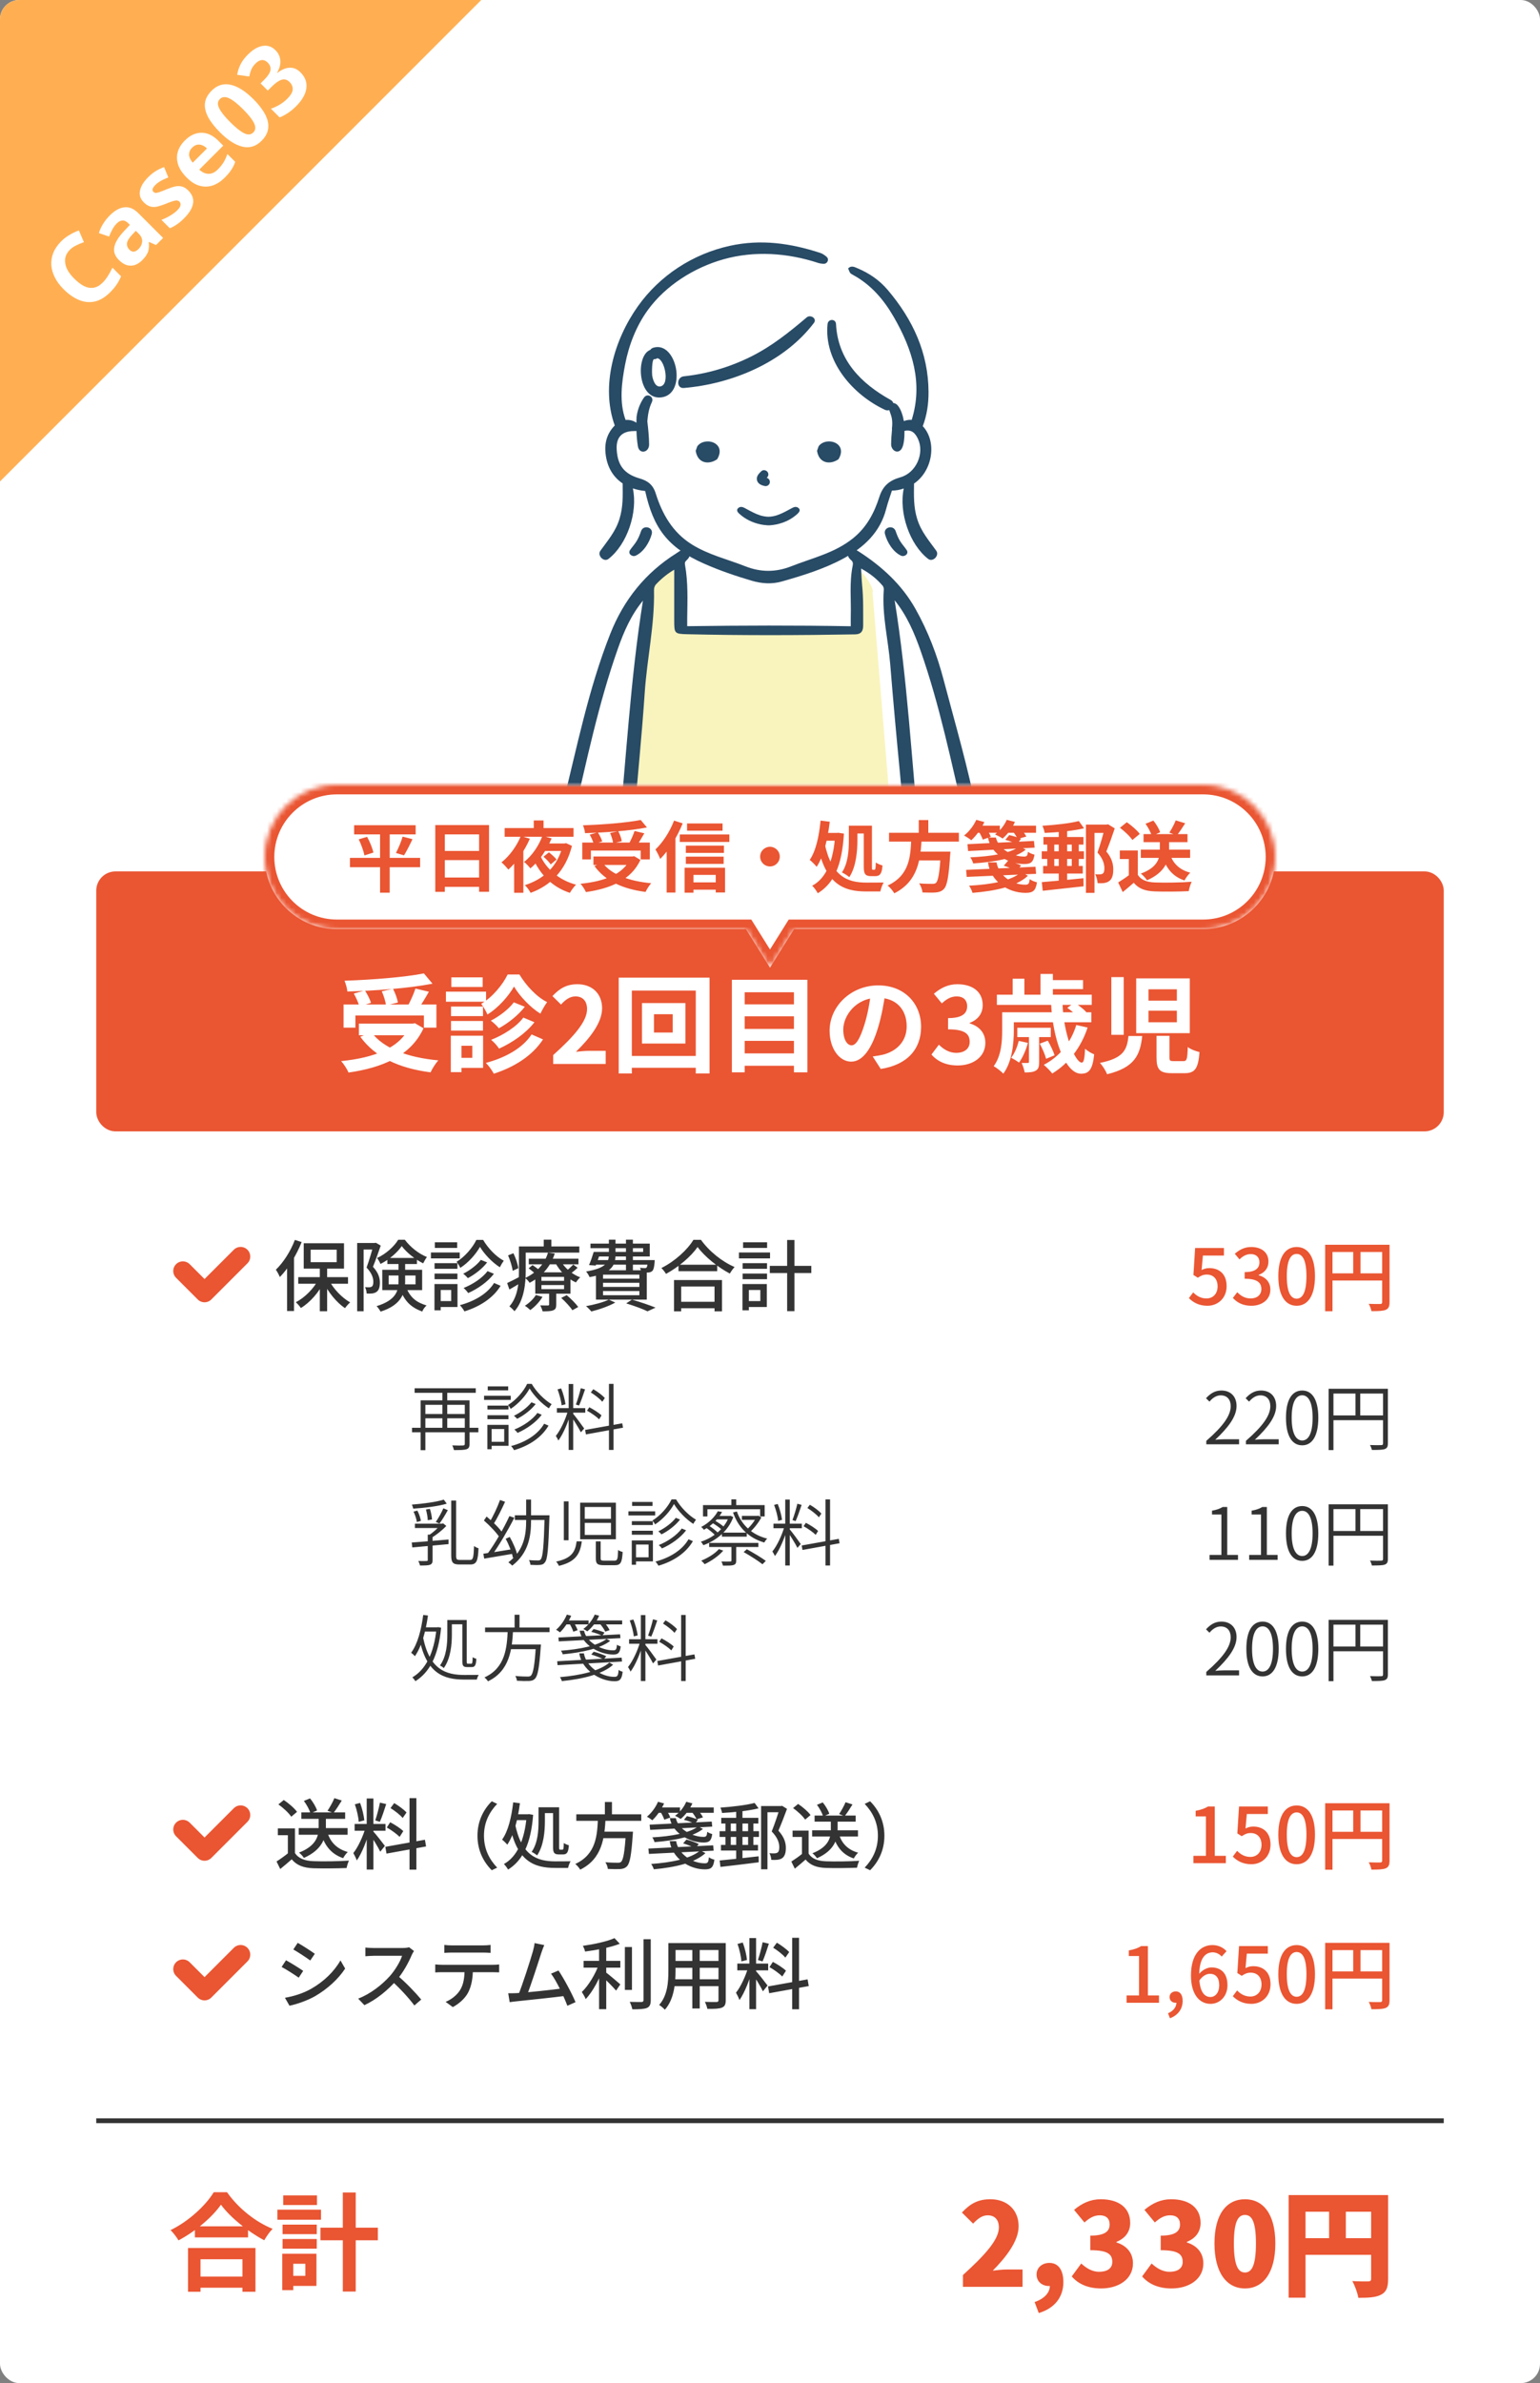 <svg xmlns="http://www.w3.org/2000/svg" width="320" height="495" viewBox="0 0 320 495" fill="none"><rect x="0" y="0" width="320" height="495" fill="#808080" stroke="none"/><rect width="320" height="495" rx="4" fill="white"></rect><rect x="21.5" y="182.5" width="277" height="51" rx="2.5" fill="#EA5532" stroke="#EA5532" stroke-width="3"></rect><path d="M71.387 208.636H90.681V213.454H88.085V210.924H73.851V213.454H71.387V208.636ZM74.577 212.618H86.171V215.038H74.577V212.618ZM88.085 202.19L89.867 204.324C84.895 205.292 78.031 205.776 72.179 205.952C72.135 205.292 71.827 204.28 71.585 203.708C77.415 203.51 84.037 202.982 88.085 202.19ZM73.521 206.37L75.831 205.732C76.337 206.524 76.887 207.58 77.085 208.306L74.665 209.032C74.489 208.306 73.983 207.206 73.521 206.37ZM79.329 205.908L81.661 205.38C82.123 206.26 82.563 207.448 82.673 208.24L80.209 208.834C80.121 208.064 79.747 206.832 79.329 205.908ZM86.325 205.336L89.119 205.996C88.349 207.36 87.469 208.79 86.809 209.736L84.653 209.098C85.247 208.042 85.951 206.48 86.325 205.336ZM85.203 212.618H85.753L86.215 212.53L87.997 213.586C85.379 219.35 79.351 221.792 72.421 222.782C72.157 222.122 71.409 220.956 70.881 220.406C77.657 219.724 83.223 217.722 85.203 213.036V212.618ZM77.173 214.4C79.637 217.744 84.675 219.658 91.077 220.252C90.527 220.846 89.801 221.99 89.471 222.738C82.849 221.88 77.943 219.57 74.863 215.346L77.173 214.4ZM106.807 204.918C105.685 206.876 103.595 209.296 101.285 210.726C101.021 210.066 100.427 209.076 99.987 208.504C102.297 207.162 104.475 204.522 105.487 202.41H107.929C109.359 204.764 111.537 207.096 113.693 208.152C113.209 208.79 112.659 209.78 112.285 210.55C110.195 209.252 107.973 206.898 106.807 204.918ZM106.763 208.196L109.051 209.12C107.665 210.902 105.619 212.508 103.661 213.586C103.265 213.08 102.561 212.42 101.989 212.002C103.683 211.144 105.707 209.648 106.763 208.196ZM108.743 211.364L111.053 212.332C109.249 214.642 106.477 216.556 103.705 217.81C103.331 217.238 102.671 216.49 102.055 215.984C104.541 215.016 107.335 213.278 108.743 211.364ZM110.459 214.862L112.835 215.896C110.591 219.328 106.873 221.638 102.605 223.024C102.253 222.342 101.593 221.396 100.955 220.78C104.937 219.724 108.589 217.744 110.459 214.862ZM93.717 209.076H100.361V211.056H93.717V209.076ZM93.783 203.004H100.295V205.006H93.783V203.004ZM93.717 212.068H100.361V214.07H93.717V212.068ZM92.661 205.974H100.999V208.064H92.661V205.974ZM94.861 215.126H100.383V221.814H94.861V219.724H98.139V217.216H94.861V215.126ZM93.673 215.126H95.895V222.694H93.673V215.126ZM114.947 221V219.152C119.391 215.17 121.987 212.112 121.987 209.604C121.987 207.976 121.129 206.964 119.567 206.964C118.357 206.964 117.411 207.734 116.575 208.658L114.793 206.898C116.289 205.292 117.763 204.434 119.985 204.434C123.043 204.434 125.111 206.392 125.111 209.428C125.111 212.398 122.647 215.566 119.677 218.47C120.491 218.382 121.569 218.272 122.339 218.272H125.859V221H114.947ZM135.888 210.66V214.466H139.782V210.66H135.888ZM133.402 208.35H142.422V216.754H133.402V208.35ZM128.562 203.07H147.438V222.98H144.578V205.754H131.29V222.98H128.562V203.07ZM130.102 219.328H146.206V221.792H130.102V219.328ZM153.994 208.614H165.94V211.1H153.994V208.614ZM153.994 213.718H165.94V216.204H153.994V213.718ZM153.994 218.8H165.94V221.374H153.994V218.8ZM152.08 203.51H167.766V222.738H164.972V206.106H154.742V222.738H152.08V203.51ZM184.002 205.93C183.694 208.174 183.254 210.748 182.484 213.344C181.164 217.788 179.272 220.516 176.874 220.516C174.41 220.516 172.386 217.81 172.386 214.092C172.386 209.032 176.808 204.676 182.506 204.676C187.94 204.676 191.394 208.46 191.394 213.278C191.394 217.898 188.556 221.176 183.012 222.034L181.34 219.438C182.198 219.328 182.814 219.218 183.408 219.086C186.202 218.404 188.402 216.402 188.402 213.168C188.402 209.714 186.246 207.25 182.44 207.25C177.776 207.25 175.224 211.056 175.224 213.828C175.224 216.05 176.104 217.128 176.94 217.128C177.886 217.128 178.722 215.72 179.646 212.75C180.284 210.682 180.768 208.152 180.988 205.842L184.002 205.93ZM199.006 221.308C196.432 221.308 194.694 220.362 193.55 219.042L195.09 216.996C196.058 217.942 197.224 218.69 198.698 218.69C200.37 218.69 201.492 217.854 201.492 216.402C201.492 214.796 200.546 213.806 197.004 213.806V211.474C199.996 211.474 200.964 210.462 200.964 209.01C200.964 207.734 200.172 206.964 198.786 206.964C197.62 206.964 196.674 207.514 195.706 208.416L194.056 206.414C195.464 205.204 197.026 204.434 198.918 204.434C202.064 204.434 204.198 205.974 204.198 208.768C204.198 210.506 203.23 211.804 201.492 212.464V212.574C203.34 213.102 204.748 214.444 204.748 216.6C204.748 219.592 202.13 221.308 199.006 221.308ZM218.407 208.372H220.783C220.937 214.664 223.379 220.714 224.787 220.714C225.205 220.714 225.381 219.834 225.469 217.832C225.975 218.294 226.767 218.778 227.361 218.998C227.031 222.232 226.239 223.024 224.611 223.024C221.355 223.002 218.715 215.786 218.407 208.372ZM221.773 209.34L223.269 208.262C224.127 208.79 225.183 209.626 225.711 210.198L224.127 211.408C223.665 210.814 222.631 209.934 221.773 209.34ZM216.053 216.776L217.725 216.16C218.275 217.106 218.891 218.404 219.133 219.196L217.373 219.922C217.153 219.086 216.603 217.766 216.053 216.776ZM223.643 212.904L225.997 213.432C224.589 217.7 221.971 220.956 218.649 222.98C218.297 222.496 217.395 221.594 216.889 221.176C220.123 219.504 222.521 216.6 223.643 212.904ZM211.697 216.204L213.589 216.622C213.193 218.118 212.489 219.702 211.741 220.714C211.389 220.428 210.575 219.944 210.113 219.702C210.839 218.778 211.367 217.48 211.697 216.204ZM209.695 210.264H226.767V212.332H209.695V210.264ZM211.389 213.476H218.341V215.412H211.389V213.476ZM207.143 206.612H226.855V208.724H207.143V206.612ZM217.615 203.576H225.051V205.446H217.615V203.576ZM208.243 210.264H210.663V214.048C210.663 216.71 210.311 220.56 208.485 223.002C208.067 222.562 207.033 221.748 206.483 221.462C208.089 219.284 208.243 216.248 208.243 214.026V210.264ZM216.207 202.3H218.781V207.69H216.207V202.3ZM210.421 203.29H212.863V207.932H210.421V203.29ZM213.809 214.796H215.921V220.582C215.921 221.506 215.811 222.056 215.217 222.386C214.645 222.716 213.897 222.76 212.929 222.76C212.819 222.144 212.533 221.33 212.291 220.78C212.841 220.802 213.391 220.802 213.567 220.78C213.765 220.78 213.809 220.736 213.809 220.538V214.796ZM238.647 209.934V212.332H244.543V209.934H238.647ZM238.647 205.49V207.844H244.543V205.49H238.647ZM236.095 203.224H247.227V214.598H236.095V203.224ZM230.925 202.96H233.499V214.95H230.925V202.96ZM240.319 215.148H243.003V219.636C243.003 220.318 243.135 220.406 243.861 220.406C244.191 220.406 245.489 220.406 245.907 220.406C246.611 220.406 246.721 220.032 246.809 217.48C247.359 217.942 248.525 218.36 249.251 218.536C248.987 222.012 248.261 222.914 246.149 222.914C245.643 222.914 243.971 222.914 243.487 222.914C240.913 222.914 240.319 222.078 240.319 219.658V215.148ZM234.489 215.192H237.349C236.909 219.086 235.831 221.726 230.045 223.134C229.781 222.43 229.099 221.33 228.549 220.78C233.521 219.79 234.181 218.008 234.489 215.192Z" fill="white"></path><mask id="path-4-inside-1_438_826" fill="white"><path fill-rule="evenodd" clip-rule="evenodd" d="M70 163C61.716 163 55 169.716 55 178C55 186.284 61.716 193 70 193H155L160 201L165 193L250 193C258.284 193 265 186.284 265 178C265 169.716 258.284 163 250 163H70Z"></path></mask><path fill-rule="evenodd" clip-rule="evenodd" d="M70 163C61.716 163 55 169.716 55 178C55 186.284 61.716 193 70 193H155L160 201L165 193L250 193C258.284 193 265 186.284 265 178C265 169.716 258.284 163 250 163H70Z" fill="white"></path><path d="M155 193L156.696 191.94L156.108 191H155V193ZM160 201L158.304 202.06L160 204.774L161.696 202.06L160 201ZM165 193V191H163.892L163.304 191.94L165 193ZM250 193V191V193ZM57 178C57 170.82 62.82 165 70 165V161C60.611 161 53 168.611 53 178H57ZM70 191C62.82 191 57 185.18 57 178H53C53 187.389 60.611 195 70 195V191ZM155 191H70V195H155V191ZM161.696 199.94L156.696 191.94L153.304 194.06L158.304 202.06L161.696 199.94ZM163.304 191.94L158.304 199.94L161.696 202.06L166.696 194.06L163.304 191.94ZM250 191L165 191V195H250V191ZM263 178C263 185.18 257.18 191 250 191V195C259.389 195 267 187.389 267 178H263ZM250 165C257.18 165 263 170.82 263 178H267C267 168.611 259.389 161 250 161V165ZM70 165H250V161H70V165Z" fill="#EA5532" mask="url(#path-4-inside-1_438_826)"></path><path d="M73.584 171.408H86.368V173.312H73.584V171.408ZM72.72 178.192H87.296V180.128H72.72V178.192ZM74.544 174.336L76.288 173.824C76.848 174.848 77.408 176.208 77.584 177.088L75.728 177.68C75.568 176.816 75.056 175.408 74.544 174.336ZM83.664 173.776L85.712 174.304C85.136 175.52 84.48 176.832 83.952 177.664L82.272 177.168C82.768 176.24 83.36 174.832 83.664 173.776ZM78.976 172.208H80.976V185.424H78.976V172.208ZM90.448 171.376H101.616V185.232H99.552V173.312H92.432V185.248H90.448V171.376ZM91.808 176.752H100.416V178.656H91.808V176.752ZM91.792 182.272H100.416V184.208H91.792V182.272ZM112.912 175.2H117.52V176.752H112.128L112.912 175.2ZM112.256 177.712C113.568 180.56 116.176 182.816 119.696 183.76C119.28 184.144 118.704 184.944 118.416 185.456C114.768 184.256 112.24 181.68 110.704 178.192L112.256 177.712ZM112.928 177.952L114.064 177.04C114.624 177.472 115.312 178.096 115.648 178.528L114.432 179.552C114.144 179.104 113.488 178.416 112.928 177.952ZM104.864 172H119.168V173.808H104.864V172ZM110.912 170.416H112.944V172.928H110.912V170.416ZM108.224 173.648L110.096 174.208C109.04 176.672 107.328 179.104 105.632 180.624C105.328 180.24 104.624 179.456 104.208 179.12C105.84 177.84 107.36 175.776 108.224 173.648ZM112.704 173.616L114.624 174.144C113.664 176.416 112.08 178.848 110.208 180.368C109.904 179.968 109.296 179.344 108.896 179.024C110.608 177.728 112.048 175.488 112.704 173.616ZM116.944 175.2H117.296L117.632 175.136L118.848 175.696C117.536 180.928 114.288 184 110.256 185.456C110.032 184.992 109.44 184.192 109.056 183.856C112.944 182.624 115.904 180 116.944 175.568V175.2ZM106.832 177.28L108.656 175.456L108.752 175.488V185.44H106.832V177.28ZM120.992 175.008H135.024V178.512H133.136V176.672H122.784V178.512H120.992V175.008ZM123.312 177.904H131.744V179.664H123.312V177.904ZM133.136 170.32L134.432 171.872C130.816 172.576 125.824 172.928 121.568 173.056C121.536 172.576 121.312 171.84 121.136 171.424C125.376 171.28 130.192 170.896 133.136 170.32ZM122.544 173.36L124.224 172.896C124.592 173.472 124.992 174.24 125.136 174.768L123.376 175.296C123.248 174.768 122.88 173.968 122.544 173.36ZM126.768 173.024L128.464 172.64C128.8 173.28 129.12 174.144 129.2 174.72L127.408 175.152C127.344 174.592 127.072 173.696 126.768 173.024ZM131.856 172.608L133.888 173.088C133.328 174.08 132.688 175.12 132.208 175.808L130.64 175.344C131.072 174.576 131.584 173.44 131.856 172.608ZM131.04 177.904H131.44L131.776 177.84L133.072 178.608C131.168 182.8 126.784 184.576 121.744 185.296C121.552 184.816 121.008 183.968 120.624 183.568C125.552 183.072 129.6 181.616 131.04 178.208V177.904ZM125.2 179.2C126.992 181.632 130.656 183.024 135.312 183.456C134.912 183.888 134.384 184.72 134.144 185.264C129.328 184.64 125.76 182.96 123.52 179.888L125.2 179.2ZM142.768 171.04H150.144V172.544H142.768V171.04ZM142.512 175.648H150.432V177.152H142.512V175.648ZM142.512 177.936H150.368V179.44H142.512V177.936ZM143.28 183.28H149.648V184.8H143.28V183.28ZM141.248 173.328H151.552V174.88H141.248V173.328ZM142.256 180.24H150.656V185.376H148.72V181.728H144.096V185.424H142.256V180.24ZM140.064 170.448L141.856 171.024C140.768 173.744 139.008 176.608 137.184 178.416C137.024 177.968 136.512 176.912 136.192 176.448C137.712 175.008 139.2 172.736 140.064 170.448ZM138.528 174.88L140.336 173.056L140.352 173.072V185.392H138.528V174.88ZM160 175.888C161.12 175.888 162.032 176.8 162.032 177.92C162.032 179.056 161.12 179.968 160 179.968C158.864 179.968 157.952 179.056 157.952 177.92C157.952 176.8 158.864 175.888 160 175.888ZM170.512 170.448L172.416 170.688C171.984 174.32 171.168 177.808 169.696 180.048C169.424 179.68 168.672 178.944 168.256 178.608C169.552 176.736 170.192 173.648 170.512 170.448ZM171.312 173.008H174.048V174.624H170.688L171.312 173.008ZM173.552 173.008H173.872L174.208 172.976L175.36 173.152C174.96 179.744 173.312 183.456 169.936 185.536C169.664 185.056 169.168 184.352 168.768 183.968C171.68 182.448 173.216 178.752 173.552 173.376V173.008ZM171.328 175.072C172.768 182.08 176.096 183.328 180.064 183.328C180.736 183.328 182.848 183.328 183.616 183.312C183.344 183.744 183.024 184.64 182.928 185.168H179.968C175.248 185.168 171.488 183.6 169.904 175.504L171.328 175.072ZM176.384 171.504H178.16V174.496C178.16 176.752 177.904 180.048 176.48 182.192C176.16 181.904 175.36 181.392 174.944 181.216C176.272 179.248 176.384 176.448 176.384 174.48V171.504ZM177.264 171.504H180.64V173.12H177.264V171.504ZM179.488 171.504H181.184V180.048C181.184 180.592 181.2 180.656 181.376 180.656C181.44 180.656 181.648 180.656 181.712 180.656C181.904 180.656 181.952 180.352 181.984 179.152C182.336 179.408 182.96 179.664 183.376 179.76C183.264 181.424 182.864 181.984 181.888 181.984C181.648 181.984 181.248 181.984 181.008 181.984C179.776 181.984 179.488 181.504 179.488 180.032V171.504ZM184.736 172.976H199.248V174.816H184.736V172.976ZM190.08 176.896H196.208V178.72H190.08V176.896ZM195.504 176.896H197.488C197.488 176.896 197.472 177.472 197.424 177.728C197.136 182.112 196.8 183.92 196.16 184.624C195.68 185.136 195.168 185.296 194.432 185.376C193.824 185.424 192.752 185.408 191.68 185.376C191.648 184.816 191.36 184.016 190.992 183.488C192.096 183.584 193.232 183.584 193.696 183.584C194.048 183.584 194.272 183.568 194.48 183.392C194.96 182.976 195.264 181.152 195.488 177.2L195.504 176.896ZM189.36 174.064H191.52C191.28 178.352 190.848 183.024 185.824 185.552C185.536 185.04 184.96 184.336 184.448 183.936C189.104 181.776 189.2 177.712 189.36 174.064ZM190.912 170.336H192.896V173.696H190.912V170.336ZM201.024 175.344L214.848 174.672L214.992 176.064L201.168 176.768L201.024 175.344ZM205.296 173.968H206.944C207.456 176.32 210.384 177.936 212.832 177.92C213.392 177.904 213.504 177.728 213.6 176.928C213.952 177.2 214.512 177.424 214.96 177.52C214.704 179.168 214.128 179.472 212.768 179.472C209.6 179.472 205.872 177.408 205.296 173.968ZM208.896 174.448L209.712 173.456C210.512 173.632 211.552 173.952 212.16 174.224L211.344 175.312C210.752 175.024 209.696 174.64 208.896 174.448ZM200.752 180.688L215.168 180.032L215.296 181.504L200.88 182.144L200.752 180.688ZM205.296 179.12H207.072C207.52 181.824 210.208 183.792 213.104 183.76C213.728 183.744 213.856 183.536 213.968 182.608C214.352 182.912 214.992 183.152 215.472 183.264C215.2 185.104 214.576 185.456 213.056 185.456C209.344 185.44 205.792 182.976 205.296 179.12ZM208.576 179.824L209.472 178.784C210.368 179.008 211.52 179.456 212.176 179.776L211.232 180.912C210.608 180.576 209.456 180.08 208.576 179.824ZM212.192 181.168L213.6 181.904C211.216 184.144 206.864 185.056 202.08 185.456C201.952 185.008 201.664 184.368 201.36 183.968C205.872 183.728 210.112 182.992 212.192 181.168ZM211.808 175.824L213.152 176.48C210.88 178.304 206.8 179.024 202.224 179.344C202.112 178.944 201.872 178.416 201.616 178.08C205.92 177.888 209.888 177.28 211.808 175.824ZM202.72 171.504H207.76V172.976H202.72V171.504ZM209.184 171.504H215.28V172.976H209.184V171.504ZM202.864 170.288L204.544 170.752C203.888 172.176 202.816 173.632 201.824 174.528C201.472 174.24 200.752 173.76 200.32 173.552C201.36 172.752 202.32 171.504 202.864 170.288ZM209.184 170.288L210.896 170.72C210.32 172.064 209.296 173.36 208.336 174.176C207.968 173.904 207.2 173.504 206.752 173.312C207.776 172.592 208.704 171.44 209.184 170.288ZM203.312 172.624L204.896 172.08C205.28 172.608 205.712 173.328 205.888 173.808L204.208 174.4C204.064 173.936 203.68 173.168 203.312 172.624ZM210.464 172.704L212.176 172.24C212.576 172.688 213.04 173.312 213.264 173.76L211.456 174.256C211.28 173.84 210.848 173.168 210.464 172.704ZM216.816 173.856H225.136V175.44H216.816V173.856ZM216.752 179.872H224.992V181.44H216.752V179.872ZM216.464 176.816H225.232V178.416H216.464V176.816ZM216.48 183.232C218.688 183.056 222.064 182.736 225.136 182.416L225.152 184.096C222.16 184.432 218.928 184.768 216.672 185.024L216.48 183.232ZM224.176 170.544L225.264 172.048C222.96 172.592 219.76 172.896 217.072 173.008C217.008 172.576 216.8 171.92 216.608 171.52C219.264 171.36 222.272 171.024 224.176 170.544ZM225.648 171.28H230.048V173.008H227.424V185.456H225.648V171.28ZM220 171.648H221.744V183.76L220 183.936V171.648ZM217.616 174.432H219.072V180.608H217.616V174.432ZM222.704 174.432H224.16V180.592H222.704V174.432ZM229.6 171.28H229.952L230.256 171.216L231.632 172.064C231.12 173.6 230.48 175.424 229.888 176.864C231.088 178.288 231.328 179.568 231.328 180.592C231.328 181.792 231.072 182.592 230.48 183.008C230.192 183.232 229.824 183.344 229.392 183.424C229.024 183.472 228.544 183.472 228.064 183.44C228.048 182.928 227.872 182.112 227.552 181.584C227.952 181.616 228.256 181.632 228.512 181.616C228.736 181.616 228.96 181.568 229.12 181.472C229.376 181.296 229.488 180.928 229.488 180.384C229.488 179.504 229.2 178.336 228.048 177.088C228.608 175.52 229.296 173.072 229.6 171.936V171.28ZM237.056 176.48H247.296V178.192H237.056V176.48ZM237.616 173.248H246.752V174.928H237.616V173.248ZM241.008 174.064H242.928V176.64C242.928 178.672 242.144 181.2 238.336 182.848C238.096 182.448 237.504 181.792 237.056 181.456C240.672 180.144 241.008 178.096 241.008 176.608V174.064ZM243.216 177.696C243.856 179.472 245.216 180.72 247.328 181.264C246.912 181.648 246.384 182.384 246.128 182.88C243.76 182.096 242.384 180.448 241.6 178.032L243.216 177.696ZM236.432 176.656V182.544H234.56V178.432H232.688V176.656H236.432ZM236.432 181.712C237.072 182.768 238.288 183.232 239.952 183.296C241.824 183.376 245.456 183.328 247.616 183.152C247.408 183.6 247.088 184.528 247.008 185.104C245.072 185.2 241.84 185.232 239.92 185.152C237.952 185.072 236.624 184.608 235.584 183.36C234.88 183.984 234.16 184.592 233.296 185.296L232.352 183.296C233.072 182.848 233.936 182.288 234.672 181.712H236.432ZM232.72 171.936L234.144 170.784C235.104 171.456 236.288 172.464 236.832 173.216L235.296 174.48C234.816 173.728 233.664 172.656 232.72 171.936ZM244.304 170.4L246.272 171.008C245.68 171.936 245.056 172.88 244.544 173.504L242.976 172.944C243.44 172.24 244.016 171.184 244.304 170.4ZM238.032 171.104L239.664 170.448C240.256 171.168 240.848 172.176 241.072 172.88L239.328 173.632C239.152 172.944 238.592 171.888 238.032 171.104Z" fill="#EA5532"></path><path d="M66.456 263.064H67.976V272.36H66.456V263.064ZM61.976 265.272H72.312V266.648H61.976V265.272ZM68.328 265.848C69.256 267.688 71.048 269.56 72.76 270.52C72.424 270.808 71.944 271.352 71.688 271.72C69.96 270.568 68.2 268.408 67.176 266.28L68.328 265.848ZM66.184 265.736L67.368 266.168C66.312 268.392 64.424 270.536 62.52 271.688C62.28 271.32 61.8 270.776 61.464 270.488C63.32 269.544 65.208 267.64 66.184 265.736ZM64.552 259.576V262.168H69.96V259.576H64.552ZM63.112 258.232H71.48V263.512H63.112V258.232ZM61.272 257.544L62.68 257.992C61.608 260.696 59.912 263.464 58.152 265.256C58.008 264.904 57.592 264.088 57.32 263.736C58.872 262.248 60.376 259.912 61.272 257.544ZM59.656 261.8L61.08 260.36L61.096 260.376V272.312H59.656V261.8ZM74.216 258.184H78.072V259.544H75.56V272.36H74.216V258.184ZM77.624 258.184H77.88L78.104 258.136L79.112 258.728C78.648 260.072 78.04 261.816 77.496 263.128C78.648 264.376 78.936 265.448 78.936 266.408C78.936 267.352 78.728 268.008 78.232 268.344C77.992 268.52 77.672 268.616 77.336 268.664C77.016 268.696 76.584 268.712 76.184 268.68C76.184 268.312 76.056 267.736 75.848 267.352C76.184 267.384 76.504 267.384 76.744 267.384C76.936 267.368 77.112 267.336 77.256 267.24C77.496 267.08 77.576 266.712 77.576 266.232C77.576 265.432 77.256 264.44 76.168 263.288C76.712 261.816 77.32 259.704 77.624 258.616V258.184ZM80.488 261.288H86.632V262.552H80.488V261.288ZM83.48 258.824C82.584 260.136 80.872 261.64 79.064 262.536C78.92 262.168 78.6 261.624 78.344 261.304C80.152 260.488 81.896 258.92 82.744 257.512H84.12C85.272 259.048 87.032 260.44 88.712 261.096C88.44 261.448 88.136 261.992 87.928 262.408C86.312 261.624 84.488 260.184 83.48 258.824ZM80.76 264.936V266.776H86.344V264.936H80.76ZM79.432 263.752H87.72V267.976H79.432V263.752ZM82.808 262.024H84.184V266.2C84.184 268.536 83.432 271.064 79.08 272.44C78.92 272.12 78.52 271.544 78.248 271.304C82.328 270.04 82.808 268.104 82.808 266.152V262.024ZM84.344 267.288C85.304 269.704 86.664 270.536 88.632 271.16C88.28 271.48 87.896 271.976 87.736 272.424C85.576 271.608 84.088 270.472 83.048 267.56L84.344 267.288ZM99.736 258.984C98.904 260.472 97.352 262.264 95.64 263.352C95.48 262.968 95.128 262.408 94.872 262.088C96.584 261.064 98.2 259.16 98.984 257.544H100.392C101.432 259.304 103.096 261.032 104.68 261.864C104.408 262.232 104.072 262.792 103.864 263.224C102.296 262.232 100.632 260.504 99.736 258.984ZM99.912 261.688L101.224 262.216C100.232 263.512 98.68 264.712 97.224 265.48C96.984 265.192 96.584 264.808 96.248 264.568C97.56 263.912 99.096 262.792 99.912 261.688ZM101.304 264.024L102.632 264.584C101.352 266.248 99.32 267.672 97.288 268.584C97.064 268.248 96.68 267.816 96.328 267.528C98.2 266.792 100.248 265.464 101.304 264.024ZM102.664 266.488L104.024 267.08C102.472 269.608 99.736 271.384 96.504 272.392C96.296 271.992 95.912 271.464 95.56 271.096C98.632 270.28 101.304 268.696 102.664 266.488ZM90.296 262.376H95.048V263.544H90.296V262.376ZM90.36 258.04H95V259.208H90.36V258.04ZM90.296 264.536H95.048V265.704H90.296V264.536ZM89.544 260.152H95.528V261.384H89.544V260.152ZM90.968 266.712H95.064V271.48H90.968V270.248H93.752V267.944H90.968V266.712ZM90.28 266.712H91.576V272.168H90.28V266.712ZM109.88 261.448H120.2V262.616H109.88V261.448ZM109.848 263.448L110.648 262.776C111.224 263.144 111.96 263.704 112.344 264.088L111.496 264.84C111.144 264.456 110.424 263.864 109.848 263.448ZM116.616 269.592L117.752 269.016C118.616 269.736 119.656 270.776 120.152 271.48L118.936 272.152C118.488 271.448 117.48 270.36 116.616 269.592ZM112.504 266.92V267.768H117.208V266.92H112.504ZM112.504 265.224V266.04H117.208V265.224H112.504ZM111.224 264.28H118.536V268.712H111.224V264.28ZM111.352 268.984L112.728 269.368C112.12 270.408 111.112 271.464 110.184 272.12C109.944 271.864 109.4 271.416 109.064 271.224C109.96 270.664 110.84 269.832 111.352 268.984ZM119.112 262.664L120.024 263.32C119.512 263.832 118.872 264.328 118.376 264.648L117.592 264.056C118.072 263.704 118.744 263.064 119.112 262.664ZM116.52 261.912C117.304 263.352 118.888 264.696 120.568 265.32C120.264 265.576 119.88 266.056 119.672 266.376C117.912 265.608 116.296 264.024 115.384 262.28L116.52 261.912ZM114.104 268.184H115.576V270.984C115.576 271.64 115.448 271.976 114.936 272.168C114.456 272.36 113.752 272.376 112.744 272.376C112.664 271.992 112.44 271.496 112.264 271.144C112.968 271.176 113.64 271.16 113.848 271.16C114.056 271.16 114.104 271.096 114.104 270.936V268.184ZM113.864 260.184L115.272 260.376C114.52 262.712 112.952 264.968 110.04 266.456C109.848 266.12 109.432 265.672 109.112 265.464C111.848 264.184 113.32 262.12 113.864 260.184ZM108.568 258.904H120.376V260.184H108.568V258.904ZM107.832 258.904H109.24V264.056C109.24 266.568 108.904 270.12 106.904 272.36C106.68 272.072 106.136 271.544 105.848 271.352C107.656 269.304 107.832 266.344 107.832 264.056V258.904ZM112.984 257.496H114.568V259.64H112.984V257.496ZM105.576 260.76L106.68 260.312C107.176 261.32 107.608 262.616 107.704 263.416L106.536 263.96C106.424 263.128 106.024 261.784 105.576 260.76ZM105.384 266.504C106.12 266.168 107.128 265.64 108.216 265.08L108.552 266.232C107.656 266.792 106.728 267.352 105.848 267.848L105.384 266.504ZM123.816 260.04H133.64V259.256H122.696V258.312H135.016V260.984H123.816V260.04ZM123.368 260.04H124.792C124.472 261 124.088 262.12 123.784 262.872L122.392 262.776C122.728 262.024 123.096 260.936 123.368 260.04ZM123.4 261.736H135.112V262.68H123.112L123.4 261.736ZM134.616 261.736H136.04C136.04 261.736 136.024 262.024 136.024 262.184C135.928 263.192 135.816 263.704 135.56 263.976C135.336 264.2 135.032 264.296 134.712 264.312C134.408 264.328 133.848 264.328 133.256 264.296C133.24 264.024 133.112 263.608 132.984 263.336C133.432 263.384 133.816 263.4 133.992 263.4C134.168 263.4 134.264 263.384 134.344 263.288C134.472 263.16 134.536 262.792 134.616 261.912V261.736ZM126.52 257.496H127.896V260.568C127.896 262.76 127.192 264.456 122.504 265.272C122.376 264.936 122.04 264.376 121.784 264.104C125.96 263.416 126.52 262.152 126.52 260.536V257.496ZM130.072 257.496H131.512V263.848H130.072V257.496ZM125.304 266.456V267.304H132.856V266.456H125.304ZM125.304 268.168V269.032H132.856V268.168H125.304ZM125.304 264.76V265.592H132.856V264.76H125.304ZM123.832 263.848H134.392V269.944H123.832V263.848ZM130.12 270.728L131.32 269.944C133.08 270.456 135.048 271.128 136.216 271.608L134.552 272.376C133.576 271.896 131.848 271.256 130.12 270.728ZM126.504 269.944L127.848 270.552C126.536 271.304 124.488 272.008 122.872 272.408C122.632 272.104 122.104 271.56 121.768 271.304C123.448 271 125.368 270.504 126.504 269.944ZM140.984 262.696H149.032V264.04H140.984V262.696ZM140.728 270.392H149.176V271.736H140.728V270.392ZM140.056 265.88H150.024V272.376H148.472V267.224H141.544V272.376H140.056V265.88ZM144.952 259.016C143.624 260.936 141.08 263.144 138.392 264.6C138.184 264.248 137.768 263.704 137.432 263.384C140.232 261.992 142.872 259.56 144.088 257.528H145.656C147.384 259.944 150.088 262.088 152.648 263.176C152.28 263.56 151.912 264.072 151.656 264.536C149.16 263.224 146.408 261 144.952 259.016ZM159.96 262.936H168.584V264.424H159.96V262.936ZM163.56 257.56H165.08V272.344H163.56V257.56ZM154.312 262.376H159.384V263.544H154.312V262.376ZM154.408 258.04H159.4V259.208H154.408V258.04ZM154.312 264.536H159.384V265.704H154.312V264.536ZM153.544 260.152H160.008V261.384H153.544V260.152ZM155.016 266.712H159.336V271.48H155.016V270.248H157.992V267.944H155.016V266.712ZM154.28 266.712H155.608V272.168H154.28V266.712ZM62.072 379.72H72.232V381.096H62.072V379.72ZM62.616 376.456H71.72V377.8H62.616V376.456ZM66.216 377.096H67.72V379.56C67.72 381.576 67.08 384.168 63.144 385.912C62.952 385.592 62.488 385.064 62.136 384.808C65.912 383.336 66.216 381.128 66.216 379.544V377.096ZM68.04 380.648C68.664 382.68 70.056 384.072 72.264 384.68C71.928 384.984 71.512 385.56 71.304 385.96C68.904 385.144 67.496 383.448 66.744 380.92L68.04 380.648ZM61.288 379.784V385.544H59.816V381.192H57.736V379.784H61.288ZM61.288 384.888C61.992 386.008 63.32 386.52 65.096 386.584C66.888 386.664 70.504 386.616 72.504 386.472C72.344 386.824 72.088 387.56 72.024 388.008C70.184 388.088 66.92 388.12 65.08 388.056C63.048 387.976 61.656 387.448 60.616 386.2C59.88 386.856 59.096 387.512 58.232 388.216L57.464 386.648C58.216 386.168 59.128 385.528 59.912 384.888H61.288ZM57.848 374.792L58.968 373.88C59.976 374.552 61.176 375.576 61.72 376.344L60.52 377.352C60.024 376.584 58.856 375.512 57.848 374.792ZM69.48 373.496L71.016 373.992C70.456 374.904 69.816 375.912 69.288 376.568L68.056 376.12C68.536 375.4 69.16 374.296 69.48 373.496ZM63.144 374.072L64.424 373.544C65.048 374.296 65.656 375.336 65.88 376.056L64.52 376.648C64.312 375.944 63.736 374.856 63.144 374.072ZM76.2 373.56H77.592V388.328H76.2V373.56ZM73.688 378.856H80.104V380.264H73.688V378.856ZM75.96 379.608L76.824 380.008C76.28 382.168 75.208 384.936 74.136 386.44C73.992 385.976 73.656 385.32 73.416 384.904C74.408 383.688 75.464 381.352 75.96 379.608ZM77.576 380.424C78.024 380.888 79.624 382.92 79.976 383.416L79.016 384.616C78.6 383.736 77.4 381.768 76.856 381.032L77.576 380.424ZM73.736 374.776L74.824 374.488C75.256 375.624 75.608 377.128 75.704 378.104L74.536 378.408C74.488 377.432 74.136 375.912 73.736 374.776ZM78.952 374.424L80.248 374.728C79.848 375.976 79.352 377.496 78.936 378.408L77.976 378.12C78.312 377.128 78.744 375.528 78.952 374.424ZM85.096 373.496H86.52V388.344H85.096V373.496ZM80.072 383.608L88.296 382.136L88.536 383.528L80.312 385.016L80.072 383.608ZM81.144 375.56L81.912 374.52C82.824 375.064 83.944 375.88 84.472 376.472L83.672 377.624C83.176 377 82.072 376.136 81.144 375.56ZM80.376 379.592L81.08 378.504C82.024 379 83.224 379.768 83.8 380.344L83.032 381.544C82.488 380.968 81.32 380.12 80.376 379.592ZM99.215 381.3C99.215 378.255 100.46 375.87 102.185 374.145L103.31 374.685C101.675 376.395 100.565 378.54 100.565 381.3C100.565 384.075 101.675 386.22 103.31 387.93L102.185 388.47C100.46 386.745 99.215 384.36 99.215 381.3ZM106.64 374.37L108.035 374.55C107.6 377.925 106.805 381.09 105.41 383.16C105.2 382.89 104.645 382.35 104.33 382.11C105.62 380.31 106.28 377.415 106.64 374.37ZM107.06 376.845H109.805V378.06H106.61L107.06 376.845ZM109.445 376.845H109.685L109.925 376.815L110.78 376.965C110.315 383.025 108.605 386.43 105.575 388.335C105.38 387.975 105.005 387.465 104.705 387.18C107.39 385.71 109.025 382.29 109.445 377.13V376.845ZM107 378.735C108.335 385.5 111.635 386.625 115.43 386.625C115.97 386.625 117.92 386.625 118.565 386.61C118.355 386.94 118.115 387.6 118.04 387.99H115.355C110.99 387.99 107.39 386.625 105.935 379.065L107 378.735ZM111.905 375.39H113.225V378.285C113.225 380.37 112.985 383.37 111.605 385.395C111.365 385.17 110.78 384.78 110.465 384.66C111.785 382.785 111.905 380.145 111.905 378.27V375.39ZM112.55 375.39H115.76V376.605H112.55V375.39ZM114.92 375.39H116.18V383.67C116.18 384.15 116.21 384.195 116.405 384.195C116.48 384.195 116.795 384.195 116.885 384.195C117.08 384.195 117.125 383.94 117.155 382.815C117.425 383.01 117.89 383.205 118.205 383.28C118.115 384.72 117.815 385.185 117.02 385.185C116.825 385.185 116.345 385.185 116.15 385.185C115.145 385.185 114.92 384.825 114.92 383.655V375.39ZM119.75 376.86H133.25V378.21H119.75V376.86ZM124.7 380.46H130.58V381.81H124.7V380.46ZM130.055 380.46H131.525C131.525 380.46 131.51 380.91 131.48 381.105C131.195 385.335 130.88 387 130.295 387.63C129.89 388.05 129.485 388.17 128.855 388.23C128.315 388.26 127.31 388.245 126.305 388.2C126.275 387.795 126.065 387.21 125.795 386.805C126.86 386.91 127.925 386.91 128.33 386.91C128.675 386.91 128.87 386.895 129.05 386.73C129.515 386.325 129.815 384.63 130.055 380.685V380.46ZM124.25 377.64H125.84C125.615 381.63 125.195 386.07 120.56 388.35C120.35 387.975 119.915 387.465 119.54 387.165C123.905 385.17 124.1 381.15 124.25 377.64ZM125.69 374.295H127.16V377.415H125.69V374.295ZM134.99 379.005L147.89 378.36L147.995 379.41L135.095 380.085L134.99 379.005ZM139.19 377.655H140.435C140.915 379.965 143.9 381.57 146.24 381.54C146.765 381.525 146.885 381.33 146.96 380.49C147.245 380.7 147.665 380.865 147.995 380.955C147.8 382.41 147.335 382.71 146.195 382.71C143.315 382.725 139.73 380.76 139.19 377.655ZM142.115 378L142.745 377.235C143.495 377.4 144.47 377.715 145.025 377.97L144.395 378.81C143.855 378.54 142.865 378.18 142.115 378ZM134.735 383.97L148.19 383.295L148.295 384.405L134.84 385.08L134.735 383.97ZM139.16 382.425H140.495C140.93 385.08 143.78 387.06 146.51 387.03C147.095 387.015 147.215 386.76 147.305 385.77C147.605 386.01 148.085 386.19 148.445 386.28C148.235 387.93 147.725 388.29 146.465 388.29C143.15 388.29 139.64 385.92 139.16 382.425ZM141.95 382.89L142.64 382.095C143.48 382.305 144.59 382.725 145.205 383.025L144.485 383.895C143.885 383.58 142.79 383.13 141.95 382.89ZM145.52 384.345L146.585 384.915C144.395 386.94 140.285 387.87 135.86 388.275C135.755 387.945 135.53 387.465 135.305 387.165C139.55 386.865 143.555 386.07 145.52 384.345ZM145.055 379.38L146.075 379.89C143.99 381.54 140.165 382.29 136.01 382.635C135.92 382.32 135.74 381.915 135.545 381.645C139.505 381.42 143.24 380.76 145.055 379.38ZM136.49 375.435H141.29V376.545H136.49V375.435ZM142.43 375.435H148.31V376.545H142.43V375.435ZM136.73 374.25L137.99 374.595C137.405 375.915 136.445 377.25 135.545 378.09C135.29 377.88 134.75 377.505 134.42 377.355C135.365 376.59 136.235 375.42 136.73 374.25ZM142.595 374.25L143.87 374.58C143.33 375.84 142.37 377.055 141.44 377.82C141.17 377.625 140.6 377.31 140.27 377.16C141.245 376.47 142.13 375.375 142.595 374.25ZM137.21 376.275L138.395 375.885C138.74 376.38 139.13 377.07 139.28 377.52L138.035 377.97C137.9 377.52 137.54 376.8 137.21 376.275ZM143.72 376.32L144.98 375.96C145.4 376.41 145.865 377.04 146.075 377.49L144.755 377.88C144.56 377.46 144.125 376.785 143.72 376.32ZM149.87 377.58H157.58V378.765H149.87V377.58ZM149.81 383.205H157.505V384.375H149.81V383.205ZM149.525 380.355H157.715V381.555H149.525V380.355ZM149.54 386.445C151.58 386.25 154.73 385.92 157.64 385.575L157.655 386.82C154.835 387.18 151.805 387.54 149.705 387.78L149.54 386.445ZM156.8 374.49L157.625 375.615C155.585 376.125 152.555 376.44 150.035 376.575C149.99 376.245 149.84 375.765 149.69 375.465C152.165 375.285 155.075 374.955 156.8 374.49ZM158.15 375.135H162.365V376.425H159.47V388.275H158.15V375.135ZM152.975 375.465H154.28V386.685L152.975 386.82V375.465ZM150.74 378H151.85V383.76H150.74V378ZM155.45 378H156.545V383.73H155.45V378ZM162.02 375.135H162.29L162.515 375.09L163.535 375.72C163.01 377.145 162.35 378.855 161.75 380.25C163.01 381.63 163.295 382.83 163.295 383.835C163.295 384.84 163.07 385.575 162.545 385.95C162.29 386.145 161.96 386.235 161.57 386.295C161.195 386.34 160.715 386.34 160.265 386.31C160.25 385.935 160.115 385.32 159.875 384.93C160.295 384.96 160.67 384.975 160.94 384.96C161.165 384.96 161.39 384.9 161.555 384.81C161.825 384.63 161.93 384.225 161.93 383.685C161.93 382.8 161.6 381.69 160.355 380.415C160.97 378.9 161.675 376.74 162.02 375.615V375.135ZM168.755 380.175H178.28V381.465H168.755V380.175ZM169.265 377.115H177.8V378.375H169.265V377.115ZM172.64 377.715H174.05V380.025C174.05 381.915 173.45 384.345 169.76 385.98C169.58 385.68 169.145 385.185 168.815 384.945C172.355 383.565 172.64 381.495 172.64 380.01V377.715ZM174.35 381.045C174.935 382.95 176.24 384.255 178.31 384.825C177.995 385.11 177.605 385.65 177.41 386.025C175.16 385.26 173.84 383.67 173.135 381.3L174.35 381.045ZM168.02 380.235V385.635H166.64V381.555H164.69V380.235H168.02ZM168.02 385.02C168.68 386.07 169.925 386.55 171.59 386.61C173.27 386.685 176.66 386.64 178.535 386.505C178.385 386.835 178.145 387.525 178.085 387.945C176.36 388.02 173.3 388.05 171.575 387.99C169.67 387.915 168.365 387.42 167.39 386.25C166.7 386.865 165.965 387.48 165.155 388.14L164.435 386.67C165.14 386.22 165.995 385.62 166.73 385.02H168.02ZM164.795 375.555L165.845 374.7C166.79 375.33 167.915 376.29 168.425 377.01L167.3 377.955C166.835 377.235 165.74 376.23 164.795 375.555ZM175.7 374.34L177.14 374.805C176.615 375.66 176.015 376.605 175.52 377.22L174.365 376.8C174.815 376.125 175.4 375.09 175.7 374.34ZM169.76 374.88L170.96 374.385C171.545 375.09 172.115 376.065 172.325 376.74L171.05 377.295C170.855 376.635 170.315 375.615 169.76 374.88ZM183.77 381.3C183.77 384.36 182.525 386.745 180.8 388.47L179.675 387.93C181.31 386.22 182.42 384.075 182.42 381.3C182.42 378.54 181.31 376.395 179.675 374.685L180.8 374.145C182.525 375.87 183.77 378.255 183.77 381.3ZM61.864 403.552C62.856 404.096 64.664 405.28 65.416 405.824L64.472 407.216C63.64 406.608 61.944 405.488 60.952 404.928L61.864 403.552ZM59.208 414.96C60.984 414.656 62.936 414.064 64.616 413.12C67.304 411.6 69.464 409.472 70.744 407.2L71.72 408.896C70.296 411.072 68.056 413.12 65.48 414.624C63.848 415.552 61.608 416.32 60.152 416.608L59.208 414.96ZM59.432 407.168C60.424 407.712 62.248 408.832 63 409.376L62.072 410.784C61.24 410.192 59.528 409.088 58.52 408.56L59.432 407.168ZM86.024 405.248C85.912 405.392 85.672 405.808 85.56 406.064C84.92 407.616 83.704 409.84 82.36 411.36C80.568 413.392 78.232 415.328 75.72 416.496L74.424 415.136C77 414.16 79.416 412.224 81 410.464C82.072 409.248 83.16 407.488 83.544 406.24C82.936 406.24 78.264 406.24 77.656 406.24C77.048 406.24 76.168 406.32 75.928 406.336V404.528C76.232 404.576 77.176 404.624 77.656 404.624C78.376 404.624 82.952 404.624 83.608 404.624C84.2 404.624 84.712 404.56 85 404.464L86.024 405.248ZM82.568 410.32C84.264 411.712 86.456 414.016 87.528 415.328L86.104 416.56C84.936 414.992 83.112 413.008 81.4 411.472L82.568 410.32ZM92.328 403.984C92.824 404.048 93.368 404.08 93.896 404.08C94.856 404.08 99.448 404.08 100.36 404.08C100.84 404.08 101.448 404.048 101.944 403.984V405.632C101.448 405.6 100.856 405.568 100.36 405.568C99.448 405.568 94.856 405.568 93.912 405.568C93.368 405.568 92.776 405.6 92.328 405.632V403.984ZM90.44 408.032C90.904 408.08 91.4 408.112 91.896 408.112C92.856 408.112 101.48 408.112 102.376 408.112C102.712 408.112 103.32 408.096 103.72 408.032V409.68C103.336 409.664 102.792 409.648 102.376 409.648C101.48 409.648 92.856 409.648 91.896 409.648C91.416 409.648 90.888 409.664 90.44 409.696V408.032ZM98.264 408.88C98.264 410.928 97.96 412.576 97.256 413.904C96.696 414.992 95.464 416.176 94.088 416.896L92.6 415.808C93.8 415.328 94.936 414.4 95.56 413.424C96.36 412.176 96.536 410.64 96.536 408.896L98.264 408.88ZM113.092 404.016C112.916 404.448 112.708 404.944 112.484 405.632C111.94 407.344 110.164 412.832 109.476 414.464L107.636 414.528C108.468 412.592 110.244 407.04 110.74 405.28C110.948 404.512 111.028 404.08 111.076 403.6L113.092 404.016ZM116.052 409.296C117.188 410.976 118.884 414.16 119.588 415.872L117.892 416.624C117.22 414.8 115.652 411.472 114.5 409.952L116.052 409.296ZM107.22 414C109.476 413.888 114.996 413.28 117.14 412.976L117.54 414.56C115.252 414.864 109.54 415.472 107.316 415.696C106.916 415.728 106.388 415.808 105.908 415.872L105.604 414.016C106.116 414.032 106.724 414.016 107.22 414ZM121.268 407.296H128.9V408.704H121.268V407.296ZM129.844 404.416H131.316V413.328H129.844V404.416ZM124.484 403.952H125.972V417.328H124.484V403.952ZM133.716 402.8H135.22V415.424C135.22 416.384 134.996 416.816 134.42 417.072C133.828 417.312 132.868 417.36 131.396 417.36C131.316 416.928 131.076 416.24 130.852 415.808C131.956 415.84 132.964 415.84 133.284 415.84C133.588 415.824 133.716 415.728 133.716 415.424V402.8ZM127.684 402.576L128.788 403.744C126.852 404.512 124.004 405.04 121.572 405.36C121.508 405.008 121.3 404.496 121.108 404.176C123.46 403.84 126.164 403.264 127.684 402.576ZM124.452 407.952L125.508 408.4C124.692 410.816 123.204 413.68 121.7 415.232C121.54 414.784 121.156 414.16 120.9 413.76C122.292 412.432 123.78 409.968 124.452 407.952ZM125.764 409.584C126.372 410 128.404 411.744 128.9 412.176L128.02 413.472C127.348 412.672 125.716 411.056 124.964 410.384L125.764 409.584ZM139.748 403.6H149.86V405.04H139.748V403.6ZM139.748 407.312H149.86V408.736H139.748V407.312ZM139.684 411.12H149.908V412.544H139.684V411.12ZM138.884 403.6H140.372V409.392C140.372 411.872 140.084 415.312 138.148 417.44C137.908 417.152 137.3 416.64 136.964 416.448C138.724 414.48 138.884 411.632 138.884 409.376V403.6ZM149.3 403.6H150.804V415.44C150.804 416.336 150.596 416.768 150.004 417.008C149.412 417.248 148.468 417.28 146.98 417.264C146.916 416.864 146.676 416.208 146.468 415.808C147.508 415.856 148.58 415.84 148.884 415.84C149.188 415.824 149.3 415.728 149.3 415.44V403.6ZM143.86 404.16H145.396V417.184H143.86V404.16ZM155.716 402.56H157.108V417.328H155.716V402.56ZM153.204 407.856H159.62V409.264H153.204V407.856ZM155.476 408.608L156.34 409.008C155.796 411.168 154.724 413.936 153.652 415.44C153.508 414.976 153.172 414.32 152.932 413.904C153.924 412.688 154.98 410.352 155.476 408.608ZM157.092 409.424C157.54 409.888 159.14 411.92 159.492 412.416L158.532 413.616C158.116 412.736 156.916 410.768 156.372 410.032L157.092 409.424ZM153.252 403.776L154.34 403.488C154.772 404.624 155.124 406.128 155.22 407.104L154.052 407.408C154.004 406.432 153.652 404.912 153.252 403.776ZM158.468 403.424L159.764 403.728C159.364 404.976 158.868 406.496 158.452 407.408L157.492 407.12C157.828 406.128 158.26 404.528 158.468 403.424ZM164.612 402.496H166.036V417.344H164.612V402.496ZM159.588 412.608L167.812 411.136L168.052 412.528L159.828 414.016L159.588 412.608ZM160.66 404.56L161.428 403.52C162.34 404.064 163.46 404.88 163.988 405.472L163.188 406.624C162.692 406 161.588 405.136 160.66 404.56ZM159.892 408.592L160.596 407.504C161.54 408 162.74 408.768 163.316 409.344L162.548 410.544C162.004 409.968 160.836 409.12 159.892 408.592Z" fill="#333333"></path><path d="M40.5 462.428H51.544V464.738H40.5V462.428ZM40.236 472.878H51.588V475.188H40.236V472.878ZM39.07 466.938H53.084V476.024H50.378V469.27H41.666V476.024H39.07V466.938ZM45.912 457.94C44.108 460.514 40.72 463.418 37.09 465.354C36.738 464.738 36.012 463.77 35.44 463.22C39.246 461.372 42.788 458.05 44.416 455.344H47.166C49.564 458.732 53.106 461.526 56.648 462.956C55.988 463.616 55.372 464.518 54.91 465.332C51.522 463.55 47.826 460.558 45.912 457.94ZM66.592 462.714H78.516V465.332H66.592V462.714ZM71.234 455.41H73.918V475.98H71.234V455.41ZM58.716 462.076H65.822V464.056H58.716V462.076ZM58.848 456.004H65.866V458.006H58.848V456.004ZM58.716 465.068H65.822V467.07H58.716V465.068ZM57.638 458.974H66.702V461.064H57.638V458.974ZM59.926 468.126H65.756V474.814H59.926V472.724H63.446V470.216H59.926V468.126ZM58.65 468.126H60.938V475.694H58.65V468.126Z" fill="#EA5532"></path><path d="M250.913 271.224C249.057 271.224 247.889 270.472 247.041 269.64L247.937 268.44C248.593 269.112 249.457 269.704 250.689 269.704C252.017 269.704 253.009 268.76 253.009 267.192C253.009 265.64 252.113 264.744 250.769 264.744C250.033 264.744 249.585 264.952 248.897 265.4L247.985 264.824L248.337 259.224H254.321V260.792H249.953L249.681 263.8C250.177 263.544 250.657 263.4 251.297 263.4C253.265 263.4 254.881 264.552 254.881 267.144C254.881 269.736 252.961 271.224 250.913 271.224ZM260.022 271.224C258.182 271.224 256.982 270.488 256.182 269.592L257.094 268.408C257.782 269.112 258.646 269.704 259.878 269.704C261.19 269.704 262.102 268.968 262.102 267.752C262.102 266.44 261.27 265.608 258.63 265.608V264.232C260.934 264.232 261.702 263.368 261.702 262.184C261.702 261.144 261.03 260.488 259.894 260.488C258.998 260.488 258.23 260.92 257.558 261.592L256.582 260.424C257.526 259.592 258.614 259.016 259.974 259.016C262.086 259.016 263.574 260.104 263.574 262.04C263.574 263.4 262.79 264.344 261.542 264.808V264.888C262.902 265.24 263.974 266.248 263.974 267.848C263.974 269.976 262.198 271.224 260.022 271.224ZM269.435 271.224C267.115 271.224 265.627 269.16 265.627 265.064C265.627 261 267.115 259.016 269.435 259.016C271.739 259.016 273.243 261 273.243 265.064C273.243 269.16 271.739 271.224 269.435 271.224ZM269.435 269.752C270.635 269.752 271.467 268.472 271.467 265.064C271.467 261.704 270.635 260.456 269.435 260.456C268.235 260.456 267.387 261.704 267.387 265.064C267.387 268.472 268.235 269.752 269.435 269.752ZM275.36 258.552H287.92V260.056H276.88V272.36H275.36V258.552ZM287.2 258.552H288.736V270.472C288.736 271.368 288.528 271.816 287.936 272.072C287.344 272.312 286.416 272.344 284.976 272.344C284.912 271.928 284.64 271.224 284.416 270.824C285.44 270.872 286.48 270.856 286.8 270.856C287.104 270.84 287.2 270.744 287.2 270.456V258.552ZM276.192 264.488H287.936V265.976H276.192V264.488ZM281.184 259.352H282.704V265.224H281.184V259.352ZM247.985 387V385.48H250.577V377.288H248.449V376.12C249.569 375.928 250.337 375.64 251.025 375.224H252.417V385.48H254.721V387H247.985ZM260.038 387.224C258.182 387.224 257.014 386.472 256.166 385.64L257.062 384.44C257.718 385.112 258.582 385.704 259.814 385.704C261.142 385.704 262.134 384.76 262.134 383.192C262.134 381.64 261.238 380.744 259.894 380.744C259.158 380.744 258.71 380.952 258.022 381.4L257.11 380.824L257.462 375.224H263.446V376.792H259.078L258.806 379.8C259.302 379.544 259.782 379.4 260.422 379.4C262.39 379.4 264.006 380.552 264.006 383.144C264.006 385.736 262.086 387.224 260.038 387.224ZM269.435 387.224C267.115 387.224 265.627 385.16 265.627 381.064C265.627 377 267.115 375.016 269.435 375.016C271.739 375.016 273.243 377 273.243 381.064C273.243 385.16 271.739 387.224 269.435 387.224ZM269.435 385.752C270.635 385.752 271.467 384.472 271.467 381.064C271.467 377.704 270.635 376.456 269.435 376.456C268.235 376.456 267.387 377.704 267.387 381.064C267.387 384.472 268.235 385.752 269.435 385.752ZM275.36 374.552H287.92V376.056H276.88V388.36H275.36V374.552ZM287.2 374.552H288.736V386.472C288.736 387.368 288.528 387.816 287.936 388.072C287.344 388.312 286.416 388.344 284.976 388.344C284.912 387.928 284.64 387.224 284.416 386.824C285.44 386.872 286.48 386.856 286.8 386.856C287.104 386.84 287.2 386.744 287.2 386.456V374.552ZM276.192 380.488H287.936V381.976H276.192V380.488ZM281.184 375.352H282.704V381.224H281.184V375.352ZM234.094 416V414.48H236.686V406.288H234.558V405.12C235.678 404.928 236.446 404.64 237.134 404.224H238.526V414.48H240.83V416H234.094ZM243.107 419.216L242.707 418.176C243.811 417.712 244.451 416.896 244.451 415.936L244.323 414.464L245.091 415.664C244.867 415.904 244.579 416 244.275 416C243.619 416 243.027 415.568 243.027 414.816C243.027 414.08 243.619 413.632 244.323 413.632C245.219 413.632 245.747 414.368 245.747 415.6C245.747 417.296 244.771 418.592 243.107 419.216ZM251.537 416.224C249.297 416.224 247.473 414.336 247.473 410.336C247.473 405.824 249.585 404.016 251.921 404.016C253.233 404.016 254.193 404.56 254.865 405.28L253.857 406.4C253.425 405.888 252.705 405.52 252.017 405.52C250.449 405.52 249.185 406.736 249.185 410.336C249.185 413.376 250.081 414.8 251.521 414.8C252.545 414.8 253.345 413.872 253.345 412.352C253.345 410.832 252.657 409.984 251.409 409.984C250.705 409.984 249.857 410.4 249.153 411.472L249.073 410.128C249.761 409.2 250.849 408.656 251.729 408.656C253.713 408.656 255.057 409.856 255.057 412.352C255.057 414.688 253.441 416.224 251.537 416.224ZM260.038 416.224C258.182 416.224 257.014 415.472 256.166 414.64L257.062 413.44C257.718 414.112 258.582 414.704 259.814 414.704C261.142 414.704 262.134 413.76 262.134 412.192C262.134 410.64 261.238 409.744 259.894 409.744C259.158 409.744 258.71 409.952 258.022 410.4L257.11 409.824L257.462 404.224H263.446V405.792H259.078L258.806 408.8C259.302 408.544 259.782 408.4 260.422 408.4C262.39 408.4 264.006 409.552 264.006 412.144C264.006 414.736 262.086 416.224 260.038 416.224ZM269.435 416.224C267.115 416.224 265.627 414.16 265.627 410.064C265.627 406 267.115 404.016 269.435 404.016C271.739 404.016 273.243 406 273.243 410.064C273.243 414.16 271.739 416.224 269.435 416.224ZM269.435 414.752C270.635 414.752 271.467 413.472 271.467 410.064C271.467 406.704 270.635 405.456 269.435 405.456C268.235 405.456 267.387 406.704 267.387 410.064C267.387 413.472 268.235 414.752 269.435 414.752ZM275.36 403.552H287.92V405.056H276.88V417.36H275.36V403.552ZM287.2 403.552H288.736V415.472C288.736 416.368 288.528 416.816 287.936 417.072C287.344 417.312 286.416 417.344 284.976 417.344C284.912 416.928 284.64 416.224 284.416 415.824C285.44 415.872 286.48 415.856 286.8 415.856C287.104 415.84 287.2 415.744 287.2 415.456V403.552ZM276.192 409.488H287.936V410.976H276.192V409.488ZM281.184 404.352H282.704V410.224H281.184V404.352Z" fill="#EA5532"></path><path d="M200.094 475V472.552C204.558 468.496 207.558 465.256 207.558 462.664C207.558 461.032 206.67 460.144 205.23 460.144C204.006 460.144 203.07 460.96 202.206 461.872L199.878 459.568C201.63 457.696 203.262 456.808 205.806 456.808C209.262 456.808 211.662 459.016 211.662 462.424C211.662 465.496 209.022 468.88 206.286 471.64C207.174 471.52 208.398 471.4 209.214 471.4H212.478V475H200.094ZM215.847 480.448L214.983 478.168C217.071 477.448 218.175 476.152 218.151 474.76L218.103 471.952L219.447 474.304C219.039 474.664 218.511 474.832 217.935 474.832C216.615 474.832 215.391 473.968 215.391 472.432C215.391 470.992 216.567 470.032 218.055 470.032C219.927 470.032 220.959 471.52 220.959 474.016C220.959 477.112 219.183 479.44 215.847 480.448ZM228.821 475.336C225.989 475.336 223.997 474.352 222.701 472.84L224.669 470.152C225.749 471.16 226.997 471.88 228.389 471.88C230.045 471.88 231.125 471.184 231.125 469.84C231.125 468.304 230.309 467.392 226.565 467.392V464.368C229.613 464.368 230.573 463.456 230.573 462.04C230.573 460.816 229.853 460.144 228.533 460.144C227.333 460.144 226.421 460.672 225.341 461.632L223.181 459.016C224.837 457.624 226.613 456.808 228.725 456.808C232.421 456.808 234.845 458.536 234.845 461.728C234.845 463.504 233.885 464.896 231.989 465.664V465.784C233.957 466.384 235.421 467.824 235.421 470.128C235.421 473.464 232.373 475.336 228.821 475.336ZM243.446 475.336C240.614 475.336 238.622 474.352 237.326 472.84L239.294 470.152C240.374 471.16 241.622 471.88 243.014 471.88C244.67 471.88 245.75 471.184 245.75 469.84C245.75 468.304 244.934 467.392 241.19 467.392V464.368C244.238 464.368 245.198 463.456 245.198 462.04C245.198 460.816 244.478 460.144 243.158 460.144C241.958 460.144 241.046 460.672 239.966 461.632L237.806 459.016C239.462 457.624 241.238 456.808 243.35 456.808C247.046 456.808 249.47 458.536 249.47 461.728C249.47 463.504 248.51 464.896 246.614 465.664V465.784C248.582 466.384 250.046 467.824 250.046 470.128C250.046 473.464 246.998 475.336 243.446 475.336ZM258.695 475.336C254.927 475.336 252.359 472.12 252.359 465.976C252.359 459.832 254.927 456.808 258.695 456.808C262.463 456.808 265.007 459.856 265.007 465.976C265.007 472.12 262.463 475.336 258.695 475.336ZM258.695 472.024C259.967 472.024 260.975 470.872 260.975 465.976C260.975 461.104 259.967 460.072 258.695 460.072C257.423 460.072 256.391 461.104 256.391 465.976C256.391 470.872 257.423 472.024 258.695 472.024ZM267.776 455.944H286.616V459.4H271.28V477.256H267.776V455.944ZM284.912 455.944H288.44V473.344C288.44 475.12 288.08 476.056 286.976 476.632C285.872 477.208 284.384 477.28 282.248 477.28C282.104 476.296 281.504 474.688 281 473.8C282.248 473.896 283.832 473.872 284.288 473.872C284.744 473.872 284.912 473.728 284.912 473.296V455.944ZM269.672 464.896H286.64V468.352H269.672V464.896ZM276.176 457.864H279.656V466.624H276.176V457.864Z" fill="#EA5532"></path><line x1="20" y1="440.5" x2="300" y2="440.5" stroke="#333333"></line><path d="M38 264L42.5 268.5L50 261" stroke="#EA5532" stroke-width="4" stroke-linecap="round" stroke-linejoin="round"></path><path d="M38 380L42.5 384.5L50 377" stroke="#EA5532" stroke-width="4" stroke-linecap="round" stroke-linejoin="round"></path><path d="M38 409L42.5 413.5L50 406" stroke="#EA5532" stroke-width="4" stroke-linecap="round" stroke-linejoin="round"></path><path fill-rule="evenodd" clip-rule="evenodd" d="M4 0C1.791 0 0 1.791 0 4V35V42.667V100L100 0H42.667H35H4Z" fill="#FFAF52"></path><path d="M14.508 51.895C14.102 52.3 13.82 52.743 13.659 53.224C13.509 53.696 13.476 54.191 13.56 54.709C13.636 55.218 13.829 55.742 14.14 56.279C14.461 56.807 14.885 57.335 15.413 57.863C16.13 58.58 16.827 59.108 17.506 59.447C18.185 59.767 18.845 59.871 19.486 59.758C20.127 59.645 20.74 59.296 21.325 58.712C21.739 58.297 22.102 57.839 22.413 57.34C22.734 56.831 23.05 56.251 23.361 55.6L25.157 57.396C24.893 58.019 24.587 58.589 24.238 59.108C23.889 59.626 23.446 60.154 22.908 60.691C21.871 61.728 20.801 62.374 19.698 62.629C18.595 62.865 17.497 62.756 16.403 62.304C15.3 61.842 14.23 61.092 13.193 60.055C12.429 59.291 11.835 58.49 11.411 57.651C10.977 56.802 10.727 55.949 10.661 55.091C10.605 54.224 10.741 53.37 11.071 52.531C11.411 51.683 11.962 50.877 12.726 50.113C13.226 49.613 13.791 49.18 14.423 48.812C15.055 48.425 15.71 48.11 16.389 47.864L17.435 50.297C16.879 50.495 16.342 50.721 15.823 50.976C15.314 51.221 14.876 51.527 14.508 51.895ZM22.805 44.757C23.843 43.72 24.861 43.154 25.86 43.06C26.86 42.947 27.821 43.352 28.745 44.276L33.893 49.424L32.422 50.895L30.965 50.258L30.909 50.315C30.965 50.805 30.965 51.258 30.909 51.673C30.862 52.078 30.725 52.469 30.499 52.846C30.291 53.224 29.971 53.629 29.537 54.063C29.084 54.515 28.59 54.84 28.052 55.038C27.515 55.218 26.963 55.232 26.398 55.081C25.822 54.921 25.257 54.562 24.701 54.006C23.88 53.186 23.564 52.295 23.753 51.333C23.932 50.362 24.578 49.283 25.69 48.095L26.991 46.709L26.652 46.369C26.247 45.964 25.841 45.775 25.436 45.804C25.04 45.823 24.653 46.021 24.276 46.398C23.899 46.775 23.588 47.199 23.343 47.67C23.088 48.133 22.862 48.623 22.664 49.141L20.543 48.406C20.741 47.774 21.028 47.147 21.405 46.525C21.792 45.893 22.259 45.304 22.805 44.757ZM27.43 48.788C26.77 49.485 26.421 50.079 26.383 50.57C26.346 51.06 26.511 51.489 26.878 51.857C27.199 52.177 27.524 52.314 27.854 52.267C28.175 52.21 28.486 52.031 28.788 51.729C29.24 51.277 29.49 50.763 29.537 50.188C29.575 49.603 29.349 49.066 28.858 48.576L28.222 47.939L27.43 48.788ZM39.147 39.588C39.665 40.107 39.986 40.672 40.108 41.285C40.222 41.889 40.127 42.53 39.826 43.208C39.524 43.887 39.01 44.59 38.284 45.316C37.747 45.853 37.247 46.277 36.785 46.588C36.333 46.909 35.833 47.182 35.286 47.409L33.547 45.669C34.15 45.443 34.753 45.151 35.357 44.792C35.96 44.434 36.446 44.071 36.813 43.703C37.228 43.289 37.459 42.935 37.506 42.643C37.563 42.341 37.492 42.091 37.294 41.893C37.162 41.761 37.007 41.681 36.828 41.653C36.658 41.615 36.389 41.648 36.022 41.752C35.654 41.855 35.116 42.053 34.409 42.346C33.721 42.619 33.122 42.812 32.613 42.926C32.095 43.029 31.619 43.015 31.185 42.883C30.742 42.742 30.303 42.454 29.87 42.02C29.153 41.304 28.894 40.488 29.092 39.574C29.29 38.659 29.851 37.74 30.775 36.816C31.256 36.335 31.76 35.925 32.288 35.586C32.816 35.246 33.419 34.954 34.098 34.709L34.975 36.859C34.607 37 34.263 37.146 33.943 37.297C33.622 37.448 33.325 37.613 33.052 37.792C32.788 37.962 32.538 38.164 32.302 38.4C31.991 38.711 31.798 38.989 31.722 39.234C31.656 39.47 31.708 39.673 31.878 39.843C32 39.965 32.151 40.041 32.33 40.069C32.51 40.078 32.769 40.026 33.108 39.913C33.457 39.791 33.952 39.597 34.593 39.334C35.215 39.069 35.786 38.876 36.304 38.754C36.813 38.622 37.299 38.617 37.761 38.739C38.223 38.843 38.685 39.126 39.147 39.588ZM38.398 29.193C39.115 28.476 39.864 28 40.647 27.764C41.439 27.519 42.236 27.514 43.037 27.75C43.838 27.986 44.616 28.481 45.37 29.235L46.389 30.253L41.411 35.231C42.023 35.806 42.664 36.099 43.334 36.108C44.013 36.108 44.649 35.811 45.243 35.217C45.743 34.717 46.148 34.218 46.459 33.718C46.761 33.209 47.025 32.634 47.251 31.993L48.878 33.619C48.689 34.185 48.425 34.722 48.086 35.231C47.765 35.74 47.308 36.292 46.714 36.886C45.941 37.659 45.116 38.201 44.239 38.512C43.353 38.814 42.448 38.842 41.524 38.597C40.6 38.352 39.695 37.786 38.808 36.9C37.903 35.995 37.305 35.095 37.012 34.199C36.72 33.284 36.697 32.403 36.942 31.554C37.187 30.706 37.672 29.919 38.398 29.193ZM39.911 30.677C39.506 31.083 39.299 31.554 39.289 32.092C39.289 32.62 39.544 33.185 40.053 33.789L43.009 30.833C42.697 30.522 42.363 30.3 42.005 30.168C41.656 30.027 41.302 29.994 40.944 30.069C40.586 30.145 40.242 30.348 39.911 30.677ZM54.362 29.238C53.193 30.407 51.868 30.817 50.388 30.468C48.899 30.11 47.343 29.12 45.721 27.498C44.637 26.414 43.822 25.372 43.275 24.373C42.728 23.354 42.497 22.388 42.582 21.474C42.676 20.55 43.138 19.673 43.968 18.843C45.127 17.683 46.452 17.273 47.942 17.613C49.431 17.952 50.996 18.942 52.637 20.583C53.448 21.393 54.108 22.185 54.617 22.958C55.135 23.722 55.48 24.472 55.649 25.207C55.819 25.924 55.8 26.621 55.593 27.3C55.395 27.97 54.984 28.615 54.362 29.238ZM52.637 27.512C53.118 27.031 53.174 26.4 52.807 25.617C52.439 24.835 51.675 23.863 50.516 22.704C49.356 21.544 48.385 20.78 47.602 20.413C46.81 20.036 46.174 20.088 45.693 20.568C45.203 21.059 45.151 21.695 45.538 22.478C45.924 23.26 46.693 24.227 47.843 25.377C48.993 26.527 49.959 27.295 50.742 27.682C51.515 28.059 52.147 28.003 52.637 27.512ZM61.572 22.028C61.025 22.575 60.459 23.046 59.875 23.442C59.3 23.829 58.71 24.145 58.107 24.39L56.297 22.58C56.947 22.363 57.565 22.075 58.149 21.717C58.734 21.359 59.233 20.972 59.648 20.557C60.403 19.803 60.794 19.148 60.822 18.592C60.86 18.026 60.638 17.503 60.157 17.022C59.837 16.701 59.493 16.527 59.125 16.499C58.767 16.461 58.361 16.574 57.909 16.838C57.466 17.093 56.952 17.512 56.367 18.097L55.646 18.818L54.147 17.319L54.925 16.541C55.66 15.806 56.084 15.155 56.198 14.589C56.301 14.014 56.103 13.477 55.604 12.977C55.377 12.751 55.132 12.6 54.868 12.525C54.595 12.44 54.307 12.454 54.006 12.567C53.713 12.671 53.398 12.892 53.058 13.232C52.681 13.609 52.403 14.01 52.224 14.434C52.045 14.858 51.898 15.344 51.785 15.89L49.282 15.537C49.386 14.867 49.603 14.179 49.933 13.472C50.272 12.756 50.8 12.039 51.517 11.322C52.195 10.644 52.874 10.153 53.553 9.852C54.241 9.541 54.897 9.432 55.519 9.527C56.151 9.611 56.721 9.908 57.23 10.417C57.692 10.879 57.994 11.379 58.135 11.916C58.286 12.444 58.305 12.982 58.192 13.529C58.088 14.066 57.881 14.594 57.569 15.113L57.612 15.155C58.517 14.457 59.38 14.094 60.2 14.066C61.02 14.038 61.76 14.354 62.42 15.014C63.118 15.711 63.528 16.461 63.651 17.262C63.764 18.054 63.636 18.86 63.269 19.68C62.892 20.491 62.326 21.274 61.572 22.028Z" fill="white"></path><mask id="mask0_438_826" style="mask-type:alpha" maskUnits="userSpaceOnUse" x="90" y="23" width="140" height="140"><rect x="90" y="23" width="140" height="140" fill="#D9D9D9"></rect></mask><g mask="url(#mask0_438_826)"><path d="M167.251 52.997C147.53 46.017 121.109 67.016 128.796 88.367C128.166 90.046 126.664 92.229 127.377 95.207C127.676 97.447 127.51 96.887 129.025 98.459C130.539 100.031 130.317 99.414 130.259 101.654C131.341 106.745 127.848 112.586 125.786 115.164L143.038 114.158C135.287 122.017 128.764 125.346 125.786 137.977C124.85 142.508 117.908 164.075 117.704 169.535C118.207 170.935 119.339 171.329 118.767 172.004C116.45 175.663 111.805 178.966 111.086 184.056C111.086 186.246 109.966 186.188 113.16 186.691C116.355 187.194 119.829 184.114 121.961 184.616C124.939 185.151 125.239 187.563 128.516 186.748C127.434 207.086 120.848 203.268 139.073 207.678C140.403 216.371 140.511 234.062 142.586 245.548C143.763 248.966 145.507 248.488 144.749 250.27C143.992 252.052 145.895 250.429 142.7 253.904C139.506 257.378 137.17 260.745 136.935 262.482C136.699 264.219 136.025 264.385 138.271 265.562C144.851 268.756 154.079 263.169 159.685 262.425C164.509 263.856 173.761 268.279 178.801 266.536C180.704 265.568 182.053 266.574 182.053 263.997C183.313 259.389 176.485 252.135 174.264 250.766L176.37 248.749C176.542 247.235 180.411 207.716 180.602 207.774L192.483 204.356C192.426 201.276 191.299 191.044 190.956 187.817C198.191 186.252 194.411 183.064 199.547 185.628C201.119 186.188 202.799 187.086 204.701 186.64C206.604 186.195 207.501 186.697 207.73 185.017C207.953 183.337 208.068 181.486 206.776 179.074C205.484 176.662 200.947 171.45 200.947 171.45L201.959 169.827C199.159 161.128 194.399 133.459 188.557 125.823C184.293 120.388 182.441 118.715 178.356 115.902L193.539 114.89C190.657 113.802 188.423 105.548 188.55 102.443C188.652 97.88 191.331 99.738 192.031 95.379C193.393 88.589 189.282 90.575 190.689 87.202C193.45 78.63 190.262 69.161 184.599 61.69C181.347 56.631 171.439 53.793 167.258 53.004L167.251 52.997Z" fill="white"></path><path d="M188.061 203.269C187.125 194.143 182.187 133.6 181.302 123.004C181.741 122.565 179.622 118.632 177.879 118.149C177.503 120.548 178.961 130.863 176.67 131.226C174.71 130.774 142.656 132.117 140.639 130.45L139.945 116.31L133.982 121.171C134.593 118.817 125.792 203.72 127.224 204.446C142.338 210.58 171.668 211.058 186.711 205.299C188.741 204.344 188.061 203.281 188.061 203.281V203.269Z" fill="#F9F4BD"></path><path d="M209.633 183.56C209.175 178.991 205.943 176.121 202.856 173.226C202.468 172.863 201.857 172.838 201.431 173.34C201.011 173.843 201.227 174.346 201.552 174.791C202.907 176.643 204.294 178.469 205.643 180.321C206.273 181.187 206.859 182.084 206.916 183.522C205.523 182.307 204.39 181.295 203.225 180.328C202.64 179.844 201.902 179.265 201.221 180.022C200.591 180.722 201.278 181.32 201.73 181.842C202.691 182.949 203.677 184.038 204.791 185.291C202.595 185.495 201.03 184.661 199.471 183.84C196.251 182.154 196.251 182.135 194.17 185.113C193.839 185.59 193.514 185.896 192.884 185.794C192.261 185.692 191.949 185.374 191.904 184.757C191.707 182.199 191.51 179.64 191.306 176.968C193.947 176.968 196.283 176.579 198.395 175.256C199.872 174.333 200.858 172.952 202.042 171.756C203.047 170.744 203.206 169.961 202.958 168.695C201.157 159.404 198.478 150.323 196.073 141.191C194.736 136.1 192.846 131.13 190.231 126.479C187.386 121.419 183.263 117.665 178.458 114.566C177.841 114.165 177.166 113.885 176.549 114.566C175.893 115.285 176.301 115.87 176.873 116.367C177.243 116.685 177.268 117.041 177.185 117.474C176.466 120.968 176.88 124.512 176.784 128.031C176.765 128.661 176.784 129.298 176.784 130.08C165.381 129.877 154.155 129.915 142.796 130.068C142.796 129.329 142.79 128.808 142.796 128.286C142.853 124.639 142.987 120.993 142.351 117.378C142.3 117.079 142.268 116.793 142.497 116.558C143.089 115.953 143.789 115.304 142.898 114.496C142.02 113.7 141.275 114.47 140.543 114.928C134.097 118.976 129.592 124.608 126.804 131.665C122.248 143.183 119.868 155.306 116.883 167.263C116.432 169.083 116.26 170.566 117.863 172.322C120.237 174.912 122.821 176.535 126.257 176.917C126.868 176.987 127.549 176.713 128.192 177.267C128.045 179.386 127.912 181.556 127.733 183.719C127.67 184.477 128.02 185.438 126.855 185.762C125.614 186.106 125.398 185.107 124.972 184.369C123.979 182.657 122.929 182.345 121.173 183.242C120.18 183.751 119.206 184.298 118.175 184.731C117.151 185.164 116.088 185.584 114.796 185.177C116.005 183.84 117.081 182.676 118.118 181.479C118.462 181.085 118.818 180.589 118.392 180.06C117.927 179.488 117.329 179.647 116.807 179.984C116.317 180.302 115.878 180.703 115.413 181.059C114.523 181.728 113.867 182.714 112.69 183.28C112.728 181.88 113.415 180.983 114.064 180.092C115.312 178.38 116.597 176.7 117.851 174.995C118.245 174.46 118.621 173.837 118.023 173.258C117.437 172.698 116.769 173.003 116.292 173.468C113.772 175.943 111.264 178.469 110.151 181.938C108.903 185.826 110.424 187.729 114.484 187.958C117.367 188.123 119.843 187.035 122.261 185.819C124.24 188.728 124.265 188.74 127.352 188.925C126.868 193.055 126.556 197.217 125.831 201.302C125.373 203.918 125.99 205.139 128.828 206.158C136.331 208.856 144.075 210.428 152.074 210.574C154.524 210.619 156.974 210.58 159.469 210.58C159.354 212.973 159.202 214.901 159.176 216.836C159.036 227.425 158.903 238.014 158.839 248.609C158.833 249.825 158.521 250.359 157.305 250.646C153.131 251.626 149.281 250.525 145.45 249.074C144.712 248.794 144.775 248.202 144.661 247.649C143.814 243.55 143.356 239.408 143.044 235.239C142.446 227.145 141.409 219.101 140.499 211.038C140.423 210.383 140.27 209.632 139.443 209.658C138.533 209.683 138.373 210.466 138.38 211.204C138.386 213.088 138.342 214.971 138.488 216.848C139.003 223.409 139.417 229.989 140.206 236.519C140.817 241.552 140.111 246.968 143.744 251.295C140.448 253.013 136.356 259.09 136.006 262.781C135.828 264.627 136.547 265.931 138.195 266.828C139.163 267.357 140.276 267.159 141.212 267.688H145.793C149.421 267.064 152.959 266.179 156.332 264.62C159.723 263.049 159.8 263.049 163.141 264.589C166.507 266.141 170.039 267.058 173.66 267.694H178.242C178.687 267.325 179.247 267.433 179.756 267.344C182.563 266.854 184.039 264.964 183.428 262.177C182.403 257.487 179.393 254.108 175.773 250.983C176.072 249.939 177.745 249.628 177.885 248.138C178.025 246.618 178.382 245.122 178.598 243.608C179.673 235.971 179.89 228.259 180.673 220.597C180.991 217.504 181.474 214.411 181.124 211.28C181.048 210.58 181.112 209.689 180.176 209.645C179.12 209.594 179.094 210.58 179.005 211.306C178.585 214.628 178.235 217.962 177.828 221.284C176.867 229.105 176.441 236.97 175.48 244.798C175.085 248.005 173.889 249.666 170.669 250.283C167.57 250.881 164.573 251.448 161.391 250.309C161.435 237.161 161.302 224.065 160.856 210.555C163.523 210.555 166.1 210.631 168.664 210.542C176.352 210.268 183.791 208.652 191.02 206.081C193.533 205.19 194.074 204.128 193.712 201.525C193.362 199.024 192.993 196.517 192.763 194.003C192.611 192.323 192.121 190.656 192.375 188.944C194.212 188.808 195.86 187.784 197.32 185.87C197.829 186.099 198.376 186.303 198.879 186.583C201.011 187.767 203.295 188.085 205.688 187.913C208.673 187.697 209.939 186.488 209.64 183.554L209.633 183.56ZM158.355 260.974C154.448 262.024 150.999 264.328 146.882 264.678C145.011 264.837 143.146 265.002 141.269 264.907C138.755 264.779 138.163 263.901 139.003 261.489C140.009 258.6 142.109 256.405 143.929 254.05C144.438 253.395 144.922 252.784 145.068 251.779C149.612 253.783 154.104 254.445 158.941 253.204C158.152 255.845 158.578 258.422 158.349 260.98L158.355 260.974ZM119.62 171.571C119.079 171.17 118.939 170.738 119.098 170.063C121.866 158.176 124.335 146.206 128.414 134.662C129.662 131.13 131.163 127.707 133.601 124.76C130.96 141.223 130.12 157.832 128.44 174.397C125.048 174.728 122.223 173.506 119.613 171.578L119.62 171.571ZM174.303 251.836C175.359 254.216 177.255 255.902 178.623 257.97C179.4 259.154 180.189 260.312 180.609 261.674C181.315 263.965 180.819 264.76 178.452 264.881C174.43 265.085 170.503 264.658 166.736 263.093C164.961 262.361 163.293 261.305 161.193 261.127C160.78 258.569 161.403 255.909 160.57 253.172C165.463 254.439 169.963 253.77 174.309 251.836H174.303ZM128.516 203.822C129.07 199.024 129.662 194.55 130.082 190.051C130.693 183.497 131.176 176.936 131.73 170.375C132.481 161.536 133.372 152.703 133.97 143.851C134.453 136.756 136.044 129.768 135.898 122.628C135.885 122.126 136 121.712 136.343 121.343C137.508 120.109 138.819 119.071 140.098 118.339C140.098 121.859 140.098 125.365 140.098 128.865C140.098 131.576 140.149 131.671 142.79 131.735C154.416 132.008 166.043 131.964 177.669 131.767C179.043 131.741 179.368 130.99 179.362 129.845C179.349 127.083 179.425 124.315 179.145 121.559C179.037 120.509 179.012 119.459 178.929 118.091C180.787 119.109 182.213 120.248 183.415 121.674C183.587 121.871 183.663 122.228 183.644 122.495C183.243 127.77 184.573 132.893 184.993 138.098C185.598 145.595 186.279 153.085 187.004 160.575C188.233 173.207 188.665 185.908 190.447 198.489C190.683 200.169 190.759 201.869 190.937 203.816C170.147 209.753 149.421 209.696 128.503 203.829L128.516 203.822ZM185.897 124.684C188.462 127.859 190.014 131.506 191.332 135.279C195.277 146.556 197.657 158.246 200.387 169.84C200.597 170.718 200.374 171.24 199.649 171.762C197.103 173.608 194.329 174.651 191.09 174.435C189.397 157.838 188.57 141.172 185.897 124.684Z" fill="#284B66"></path><path d="M165.744 106.68C165.89 106.54 166.17 106.286 166.164 105.968C166.164 105.802 166.081 105.656 165.928 105.528C165.744 105.369 165.546 105.293 165.324 105.293C165.05 105.293 164.783 105.414 164.56 105.535C164.407 105.618 164.261 105.694 164.108 105.777L164.076 105.796C163.217 106.26 162.333 106.744 161.391 107.043C160.818 107.228 160.239 107.323 159.673 107.336C159.1 107.323 158.515 107.221 157.942 107.043C157 106.744 156.115 106.26 155.256 105.796C155.097 105.707 154.932 105.624 154.773 105.535C154.55 105.414 154.283 105.293 154.009 105.293C153.786 105.293 153.589 105.369 153.405 105.528C153.252 105.656 153.175 105.808 153.169 105.968C153.163 106.286 153.436 106.54 153.589 106.68C154.805 107.807 156.306 108.558 158.05 108.927C158.508 109.022 158.979 109.079 159.444 109.105V109.118H159.647H159.666H159.698H159.806H159.902C160.366 109.086 160.837 109.028 161.295 108.933C163.045 108.57 164.547 107.813 165.756 106.687L165.744 106.68Z" fill="#284B66"></path><path d="M159.653 98.629C159.679 98.388 159.59 98.127 159.437 97.961C159.265 97.777 159.011 97.662 158.743 97.662C158.533 97.662 158.33 97.745 158.171 97.904C157.744 98.311 157.101 98.922 157.292 99.73C157.394 100.182 157.776 100.761 158.985 100.965C159.023 100.965 159.061 100.971 159.1 100.971H159.106C159.297 100.971 159.513 100.888 159.666 100.761C159.844 100.608 159.965 100.373 159.971 100.157C159.991 99.724 159.736 99.374 159.316 99.247C159.329 99.234 159.348 99.215 159.361 99.202C159.532 99.037 159.634 98.839 159.653 98.629Z" fill="#284B66"></path><path d="M170.109 92.699L170.09 92.731L169.771 93.647L169.784 93.718C170.032 95.181 170.949 96.059 172.241 96.059C172.896 96.059 173.59 95.83 174.194 95.41L174.245 95.372L174.277 95.315C174.971 94.118 174.786 93.297 174.506 92.814C174.105 92.12 173.246 91.688 172.26 91.688C171.35 91.688 170.548 92.063 170.109 92.693V92.699Z" fill="#284B66"></path><path d="M147.047 91.694C146.137 91.694 145.335 92.069 144.896 92.699L144.877 92.731L144.559 93.647L144.571 93.718C144.819 95.181 145.736 96.059 147.028 96.059C147.683 96.059 148.377 95.83 148.981 95.41L149.032 95.372L149.064 95.315C149.758 94.118 149.567 93.297 149.293 92.814C148.892 92.12 148.033 91.688 147.047 91.688V91.694Z" fill="#284B66"></path><path d="M133.206 110.325C132.951 111.07 132.678 111.744 132.271 112.413C131.87 113.068 131.348 113.622 130.915 114.258C130.393 115.034 131.38 115.741 132.08 115.423C133.747 114.659 134.969 112.648 135.427 110.936C135.815 109.492 133.677 108.925 133.206 110.325Z" fill="#284B66"></path><path d="M187.048 112.414C186.634 111.746 186.361 111.065 186.112 110.326C185.642 108.933 183.503 109.493 183.892 110.937C184.35 112.649 185.572 114.66 187.239 115.424C187.939 115.742 188.925 115.036 188.403 114.259C187.977 113.623 187.455 113.069 187.048 112.414Z" fill="#284B66"></path><path d="M194.558 114.406C192.992 112.236 191.414 110.435 190.593 107.82C189.811 105.325 189.9 102.983 189.925 100.444C193.858 97.765 194.711 91.675 191.745 88.519C192.611 86.228 192.961 83.829 192.941 81.379C192.897 73.284 189.677 66.367 184.452 60.213C182.741 58.202 180.641 56.758 178.21 55.733C177.573 55.466 176.88 55.078 176.237 55.752C176.606 56.675 176.568 56.739 177.242 57.101C181.022 59.15 183.657 62.269 185.719 65.845C189.626 72.616 191.821 79.641 189.441 87.22C188.913 87.163 188.372 87.259 187.812 87.462C187.774 87.227 187.717 86.94 187.641 86.635C187.316 85.369 186.648 83.74 185.617 83.72C185.547 83.472 185.375 83.237 185.063 83.065C178.846 79.616 174.099 74.76 173.717 67.309C173.66 66.163 172.075 66.195 171.961 67.309C171.171 75.072 177.211 81.996 183.867 85.114C184.191 85.267 184.503 85.267 184.777 85.178C184.955 85.731 185.191 86.266 185.305 86.845C185.439 87.539 185.426 88.251 185.343 88.951C185.331 89.059 185.343 89.155 185.35 89.244C185.248 90.275 185.178 91.312 185.171 92.305C185.165 93.425 186.393 94.392 187.246 93.361C187.831 92.655 187.959 90.924 187.946 89.492H187.959C189.48 89.168 190.218 90.02 190.765 91.204C192.127 94.157 190.39 98.21 187.1 99.139C184.802 99.789 183.453 100.915 182.715 103.231C181.671 106.49 180.125 109.48 177.306 111.765C173.488 114.87 168.804 115.889 164.407 117.626C161.2 118.892 158.056 118.88 154.855 117.62C151.132 116.15 147.193 115.233 143.744 113.076C139.748 110.575 137.603 106.776 136.248 102.48C135.688 100.699 134.619 99.871 132.92 99.381C129.655 98.433 128.319 96.632 128.141 93.323C128.007 90.854 129.216 89.556 131.679 89.537C131.87 89.537 132.073 89.537 132.251 89.511C132.29 90.612 132.379 91.713 132.551 92.719C132.843 94.418 134.892 94.029 134.88 92.311C134.867 90.759 134.701 89.104 134.511 87.513C134.638 86.126 134.81 84.885 135.452 83.529C135.974 82.429 134.523 81.57 133.817 82.575C133.085 83.619 132.531 84.942 132.321 86.285C132.296 86.387 132.277 86.489 132.271 86.603C132.271 86.673 132.271 86.756 132.271 86.826C132.251 87.068 132.245 87.309 132.251 87.551C132.251 87.64 132.251 87.73 132.245 87.819C131.641 87.36 130.801 87.163 129.992 87.227C128.637 83.555 129.171 79.457 129.897 75.696C130.673 71.674 132.194 67.729 134.631 64.375C138.329 59.297 144.202 55.593 150.299 53.869C156.751 52.042 163.643 52.532 169.969 54.6C170.331 54.721 170.726 54.779 171.108 54.798C171.451 54.817 171.763 54.664 171.935 54.346C172.151 53.958 172.031 53.563 171.731 53.315C171.362 53.003 170.936 52.698 170.478 52.545C164.261 50.509 158.113 49.643 151.648 51.062C143.922 52.761 137.094 57.241 132.57 63.586C127.651 70.49 124.774 80.163 127.74 88.379C126.2 89.957 125.576 91.866 125.831 94.208C126.13 97.008 127.409 99.095 129.381 100.412C129.407 102.964 129.496 105.312 128.713 107.82C127.892 110.441 126.308 112.236 124.749 114.406C124.049 115.38 125.468 116.843 126.435 116.092C130.298 113.114 132.57 106.439 131.501 101.443C132.29 101.71 133.142 101.895 134.059 101.984C135.764 109.601 138.596 113.693 146.391 117.117C149.58 118.517 152.882 119.65 156.23 120.63C158.304 121.234 160.379 121.374 162.479 120.776C166.851 119.529 171.229 118.18 175.219 116.029C179.438 113.757 182.893 110.613 184.147 105.681C184.471 104.421 184.923 103.193 185.337 101.901C186.19 101.901 186.998 101.736 187.793 101.469C186.737 106.464 189.009 113.114 192.865 116.092C193.839 116.843 195.251 115.373 194.551 114.406H194.558Z" fill="#284B66"></path><path d="M169.129 67.073C169.823 66.157 168.404 65.272 167.634 65.921C163.949 69.04 160.322 71.954 155.963 74.111C151.604 76.269 146.933 77.65 142.09 78.165C140.563 78.324 140.518 80.723 142.09 80.59C152.106 79.749 162.905 75.282 169.129 67.073Z" fill="#284B66"></path><path d="M135.745 72.228C135.458 72.317 135.261 72.477 135.128 72.674C131.978 73.826 132.487 83.244 137.495 82.531C142.853 81.767 140.626 70.714 135.739 72.228H135.745ZM137.298 80.253C136.101 80.526 135.63 78.77 135.509 77.93C135.465 77.593 135.414 74.57 135.942 74.602C136.184 74.621 136.381 74.545 136.54 74.417C138.048 74.43 139.264 79.788 137.291 80.246L137.298 80.253Z" fill="#284B66"></path></g><path d="M85.615 296.565H99.4V297.51H85.615V296.565ZM86.155 288.36H98.86V289.305H86.155V288.36ZM88.045 293.7H96.955V294.6H88.045V293.7ZM96.58 290.865H97.57V299.895C97.57 300.555 97.405 300.87 96.94 301.02C96.475 301.185 95.635 301.2 94.33 301.2C94.27 300.93 94.12 300.495 93.97 300.225C94.99 300.27 95.95 300.255 96.205 300.24C96.49 300.225 96.58 300.15 96.58 299.895V290.865ZM87.4 290.865H96.985V291.795H88.39V301.215H87.4V290.865ZM91.93 288.66H92.935V296.925H91.93V288.66ZM110.05 288.405C109.27 289.875 107.755 291.57 106.12 292.635C106 292.395 105.76 292.035 105.58 291.825C107.215 290.82 108.79 289.035 109.54 287.445H110.485C111.475 289.14 113.125 290.79 114.625 291.66C114.43 291.9 114.205 292.26 114.055 292.53C112.555 291.555 110.95 289.92 110.05 288.405ZM110.425 291.27L111.31 291.63C110.365 292.845 108.865 294 107.455 294.705C107.29 294.51 107.02 294.24 106.795 294.075C108.1 293.445 109.615 292.35 110.425 291.27ZM111.67 293.49L112.57 293.865C111.4 295.41 109.465 296.79 107.545 297.63C107.395 297.405 107.125 297.12 106.885 296.925C108.715 296.205 110.65 294.885 111.67 293.49ZM113.065 295.725L113.98 296.115C112.585 298.515 110.02 300.285 106.825 301.215C106.69 300.96 106.435 300.6 106.195 300.36C109.27 299.55 111.805 297.915 113.065 295.725ZM101.29 291.96H105.655V292.77H101.29V291.96ZM101.35 287.97H105.595V288.795H101.35V287.97ZM101.29 293.955H105.655V294.78H101.29V293.955ZM100.585 289.92H106.135V290.775H100.585V289.92ZM101.74 295.965H105.67V300.315H101.74V299.475H104.77V296.82H101.74V295.965ZM101.275 295.965H102.16V301.02H101.275V295.965ZM118.165 287.475H119.11V301.17H118.165V287.475ZM115.72 292.485H121.615V293.43H115.72V292.485ZM118.03 292.965L118.66 293.235C118.12 295.275 117.04 297.87 116.02 299.22C115.915 298.935 115.66 298.5 115.495 298.26C116.47 297.075 117.535 294.78 118.03 292.965ZM119.08 293.64C119.5 294.105 121.045 296.205 121.39 296.715L120.7 297.51C120.325 296.715 119.05 294.69 118.585 294.06L119.08 293.64ZM115.855 288.585L116.605 288.39C117.04 289.425 117.385 290.79 117.505 291.69L116.695 291.9C116.62 291 116.245 289.635 115.855 288.585ZM120.685 288.345L121.57 288.585C121.195 289.695 120.715 291.105 120.325 291.945L119.665 291.735C120.01 290.835 120.46 289.35 120.685 288.345ZM126.535 287.445H127.48V301.17H126.535V287.445ZM121.585 297.015L129.295 295.635L129.46 296.55L121.75 297.945L121.585 297.015ZM122.77 289.23L123.28 288.555C124.165 289.05 125.185 289.83 125.68 290.385L125.155 291.165C124.675 290.58 123.64 289.77 122.77 289.23ZM121.975 293.01L122.455 292.305C123.355 292.77 124.465 293.475 124.99 294L124.495 294.81C123.97 294.27 122.875 293.505 121.975 293.01ZM250.66 300V299.28C254.185 296.22 255.73 294 255.73 292.08C255.73 290.805 255.07 289.83 253.645 289.83C252.745 289.83 251.935 290.385 251.32 291.135L250.6 290.43C251.47 289.485 252.415 288.825 253.795 288.825C255.745 288.825 256.945 290.1 256.945 292.035C256.945 294.27 255.205 296.52 252.52 299.055C253.105 298.995 253.75 298.95 254.32 298.95H257.47V300H250.66ZM258.892 300V299.28C262.417 296.22 263.962 294 263.962 292.08C263.962 290.805 263.302 289.83 261.877 289.83C260.977 289.83 260.167 290.385 259.552 291.135L258.832 290.43C259.702 289.485 260.647 288.825 262.027 288.825C263.977 288.825 265.177 290.1 265.177 292.035C265.177 294.27 263.437 296.52 260.752 299.055C261.337 298.995 261.982 298.95 262.552 298.95H265.702V300H258.892ZM270.59 300.21C268.52 300.21 267.215 298.32 267.215 294.48C267.215 290.67 268.52 288.825 270.59 288.825C272.63 288.825 273.935 290.67 273.935 294.48C273.935 298.32 272.63 300.21 270.59 300.21ZM270.59 299.205C271.88 299.205 272.75 297.735 272.75 294.48C272.75 291.255 271.88 289.815 270.59 289.815C269.285 289.815 268.4 291.255 268.4 294.48C268.4 297.735 269.285 299.205 270.59 299.205ZM276.077 288.465H287.837V289.455H277.082V301.2H276.077V288.465ZM287.387 288.465H288.392V299.805C288.392 300.48 288.227 300.81 287.732 300.99C287.267 301.155 286.427 301.17 285.062 301.17C285.017 300.885 284.837 300.435 284.672 300.15C285.737 300.195 286.712 300.18 287.012 300.165C287.297 300.165 287.387 300.075 287.387 299.805V288.465ZM276.632 294H287.852V294.99H276.632V294ZM281.657 288.945H282.647V294.48H281.657V288.945ZM86.215 316.485H91.9V317.385H86.215V316.485ZM88.885 318.765H89.89V324.015C89.89 324.57 89.77 324.855 89.35 325.02C88.945 325.17 88.27 325.17 87.265 325.17C87.22 324.885 87.07 324.51 86.92 324.24C87.73 324.255 88.405 324.255 88.645 324.24C88.855 324.225 88.885 324.18 88.885 324V318.765ZM85.555 320.4C87.445 320.265 90.4 320.025 93.205 319.77V320.73C90.49 320.97 87.64 321.24 85.675 321.42L85.555 320.4ZM91.585 316.485H91.84L92.08 316.425L92.74 316.95C91.885 317.865 90.625 318.855 89.59 319.47C89.455 319.305 89.2 319.05 89.05 318.93C89.935 318.36 91.015 317.4 91.585 316.68V316.485ZM92.215 311.49L92.83 312.33C91.06 312.87 88.18 313.215 85.855 313.365C85.825 313.125 85.69 312.765 85.585 312.525C87.865 312.345 90.685 311.985 92.215 311.49ZM93.76 311.685H94.78V323.1C94.78 323.88 94.9 324.015 95.545 324.015C95.845 324.015 97.3 324.015 97.69 324.015C98.335 324.015 98.41 323.43 98.5 321.12C98.755 321.33 99.16 321.525 99.43 321.585C99.325 324.105 99.07 324.96 97.75 324.96C97.465 324.96 95.71 324.96 95.44 324.96C94.12 324.96 93.76 324.555 93.76 323.07V311.685ZM85.93 313.98L86.725 313.77C87.085 314.43 87.37 315.315 87.46 315.9L86.62 316.14C86.545 315.555 86.26 314.655 85.93 313.98ZM88.51 313.545L89.335 313.41C89.56 314.115 89.74 315.03 89.77 315.615L88.885 315.765C88.87 315.165 88.705 314.25 88.51 313.545ZM92.125 313.29L93.055 313.68C92.53 314.625 91.87 315.735 91.315 316.455L90.55 316.125C91.09 315.375 91.765 314.145 92.125 313.29ZM100.435 322.725C101.95 322.515 104.29 322.14 106.57 321.765L106.645 322.725C104.485 323.1 102.22 323.475 100.615 323.745L100.435 322.725ZM100.555 315.825L101.11 315C102.37 316.05 103.855 317.49 104.47 318.48L103.87 319.44C103.225 318.405 101.785 316.89 100.555 315.825ZM105.07 319.62L105.925 319.245C106.63 320.49 107.335 322.11 107.515 323.145L106.585 323.595C106.405 322.53 105.76 320.865 105.07 319.62ZM103.9 311.565L104.95 311.94C104.245 313.5 103.285 315.435 102.505 316.65L101.65 316.29C102.43 315.06 103.375 313.035 103.9 311.565ZM105.85 314.91L106.87 315.255C105.565 317.82 103.675 321.045 102.19 323.085L101.305 322.725C102.805 320.7 104.74 317.37 105.85 314.91ZM106.975 314.745H113.545V315.72H106.975V314.745ZM113.17 314.745H114.175C114.175 314.745 114.175 315.135 114.16 315.285C113.95 321.69 113.785 323.835 113.245 324.495C112.975 324.885 112.675 325.005 112.21 325.05C111.76 325.095 110.98 325.08 110.215 325.035C110.2 324.75 110.08 324.315 109.915 324.045C110.74 324.12 111.49 324.12 111.805 324.12C112.06 324.12 112.225 324.09 112.36 323.895C112.795 323.415 113.005 321.18 113.17 314.985V314.745ZM109.33 311.475H110.35V315.84C110.35 319.035 109.87 322.545 106.435 325.2C106.24 324.975 105.895 324.705 105.64 324.51C108.955 321.99 109.33 318.675 109.33 315.84V311.475ZM121.51 316.32V318.825H126.955V316.32H121.51ZM121.51 313.02V315.48H126.955V313.02H121.51ZM120.55 312.12H127.975V319.725H120.55V312.12ZM117.16 311.85H118.135V319.935H117.16V311.85ZM123.805 320.16H124.81V323.67C124.81 324.075 124.915 324.165 125.56 324.165C125.845 324.165 127.3 324.165 127.69 324.165C128.29 324.165 128.38 323.88 128.44 321.945C128.665 322.14 129.1 322.29 129.385 322.365C129.25 324.585 128.965 325.11 127.765 325.11C127.48 325.11 125.74 325.11 125.455 325.11C124.135 325.11 123.805 324.81 123.805 323.685V320.16ZM119.815 320.16H120.895C120.55 322.77 119.635 324.405 116.14 325.245C116.035 324.99 115.765 324.57 115.555 324.36C118.78 323.685 119.545 322.335 119.815 320.16ZM140.05 312.405C139.27 313.875 137.755 315.57 136.12 316.635C136 316.395 135.76 316.035 135.58 315.825C137.215 314.82 138.79 313.035 139.54 311.445H140.485C141.475 313.14 143.125 314.79 144.625 315.66C144.43 315.9 144.205 316.26 144.055 316.53C142.555 315.555 140.95 313.92 140.05 312.405ZM140.425 315.27L141.31 315.63C140.365 316.845 138.865 318 137.455 318.705C137.29 318.51 137.02 318.24 136.795 318.075C138.1 317.445 139.615 316.35 140.425 315.27ZM141.67 317.49L142.57 317.865C141.4 319.41 139.465 320.79 137.545 321.63C137.395 321.405 137.125 321.12 136.885 320.925C138.715 320.205 140.65 318.885 141.67 317.49ZM143.065 319.725L143.98 320.115C142.585 322.515 140.02 324.285 136.825 325.215C136.69 324.96 136.435 324.6 136.195 324.36C139.27 323.55 141.805 321.915 143.065 319.725ZM131.29 315.96H135.655V316.77H131.29V315.96ZM131.35 311.97H135.595V312.795H131.35V311.97ZM131.29 317.955H135.655V318.78H131.29V317.955ZM130.585 313.92H136.135V314.775H130.585V313.92ZM131.74 319.965H135.67V324.315H131.74V323.475H134.77V320.82H131.74V319.965ZM131.275 319.965H132.16V325.02H131.275V319.965ZM149.155 313.905L150.04 314.055C149.305 315.39 148.09 316.74 146.26 317.76C146.14 317.565 145.885 317.295 145.69 317.175C147.415 316.275 148.57 315 149.155 313.905ZM149.005 314.88H151.705V315.6H148.42L149.005 314.88ZM151.465 314.88H151.63L151.795 314.835L152.365 315.12C151.285 318.105 148.705 320.04 146.155 320.955C146.035 320.73 145.81 320.4 145.63 320.235C148.045 319.47 150.535 317.595 151.465 315.06V314.88ZM154.165 314.865H157.63V315.69H154.165V314.865ZM150.01 318.345H155.17V319.185H150.01V318.345ZM147.355 320.475H157.585V321.33H147.355V320.475ZM153.115 313.95C154.105 316.77 156.28 318.81 159.43 319.59C159.205 319.77 158.95 320.13 158.815 320.4C155.59 319.47 153.415 317.295 152.32 314.16L153.115 313.95ZM151.99 320.835H152.98V324.135C152.98 324.66 152.86 324.93 152.425 325.065C152.005 325.215 151.315 325.2 150.22 325.2C150.175 324.945 150.04 324.6 149.905 324.345C150.775 324.375 151.495 324.36 151.72 324.345C151.945 324.345 151.99 324.285 151.99 324.105V320.835ZM149.38 321.765L150.28 322.08C149.35 323.205 147.79 324.24 146.425 324.9C146.275 324.705 145.93 324.345 145.72 324.165C147.085 323.61 148.555 322.725 149.38 321.765ZM154.525 322.38L155.185 321.795C156.49 322.5 158.215 323.535 159.13 324.21L158.44 324.915C157.57 324.225 155.86 323.13 154.525 322.38ZM147.955 316.29L148.48 315.81C149.215 316.215 150.1 316.815 150.55 317.265L150.01 317.775C149.575 317.34 148.69 316.71 147.955 316.29ZM146.65 317.28L147.205 316.83C147.955 317.295 148.825 317.985 149.26 318.45L148.675 318.975C148.24 318.465 147.385 317.775 146.65 317.28ZM157.225 314.865H157.435L157.6 314.82L158.2 315.195C157.585 316.35 156.58 317.595 155.68 318.36C155.545 318.18 155.29 317.925 155.095 317.775C155.92 317.085 156.79 315.945 157.225 315.045V314.865ZM151.975 311.43H152.98V313.26H151.975V311.43ZM146.08 312.63H158.89V314.985H157.945V313.485H146.995V314.985H146.08V312.63ZM163.165 311.475H164.11V325.17H163.165V311.475ZM160.72 316.485H166.615V317.43H160.72V316.485ZM163.03 316.965L163.66 317.235C163.12 319.275 162.04 321.87 161.02 323.22C160.915 322.935 160.66 322.5 160.495 322.26C161.47 321.075 162.535 318.78 163.03 316.965ZM164.08 317.64C164.5 318.105 166.045 320.205 166.39 320.715L165.7 321.51C165.325 320.715 164.05 318.69 163.585 318.06L164.08 317.64ZM160.855 312.585L161.605 312.39C162.04 313.425 162.385 314.79 162.505 315.69L161.695 315.9C161.62 315 161.245 313.635 160.855 312.585ZM165.685 312.345L166.57 312.585C166.195 313.695 165.715 315.105 165.325 315.945L164.665 315.735C165.01 314.835 165.46 313.35 165.685 312.345ZM171.535 311.445H172.48V325.17H171.535V311.445ZM166.585 321.015L174.295 319.635L174.46 320.55L166.75 321.945L166.585 321.015ZM167.77 313.23L168.28 312.555C169.165 313.05 170.185 313.83 170.68 314.385L170.155 315.165C169.675 314.58 168.64 313.77 167.77 313.23ZM166.975 317.01L167.455 316.305C168.355 316.77 169.465 317.475 169.99 318L169.495 318.81C168.97 318.27 167.875 317.505 166.975 317.01ZM251.335 324V322.98H253.795V314.58H251.845V313.785C252.805 313.62 253.495 313.365 254.065 313.02H255.01V322.98H257.245V324H251.335ZM259.567 324V322.98H262.027V314.58H260.077V313.785C261.037 313.62 261.727 313.365 262.297 313.02H263.242V322.98H265.477V324H259.567ZM270.59 324.21C268.52 324.21 267.215 322.32 267.215 318.48C267.215 314.67 268.52 312.825 270.59 312.825C272.63 312.825 273.935 314.67 273.935 318.48C273.935 322.32 272.63 324.21 270.59 324.21ZM270.59 323.205C271.88 323.205 272.75 321.735 272.75 318.48C272.75 315.255 271.88 313.815 270.59 313.815C269.285 313.815 268.4 315.255 268.4 318.48C268.4 321.735 269.285 323.205 270.59 323.205ZM276.077 312.465H287.837V313.455H277.082V325.2H276.077V312.465ZM287.387 312.465H288.392V323.805C288.392 324.48 288.227 324.81 287.732 324.99C287.267 325.155 286.427 325.17 285.062 325.17C285.017 324.885 284.837 324.435 284.672 324.15C285.737 324.195 286.712 324.18 287.012 324.165C287.297 324.165 287.387 324.075 287.387 323.805V312.465ZM276.632 318H287.852V318.99H276.632V318ZM281.657 312.945H282.647V318.48H281.657V312.945ZM87.94 335.445L88.93 335.565C88.45 338.925 87.625 341.97 86.215 344.01C86.065 343.83 85.66 343.455 85.435 343.29C86.785 341.445 87.535 338.55 87.94 335.445ZM88.015 338.01H90.94V338.895H87.7L88.015 338.01ZM90.7 338.01H90.88L91.06 337.98L91.66 338.1C91.09 344.04 89.2 347.385 86.32 349.2C86.17 348.96 85.9 348.6 85.675 348.405C88.345 346.875 90.19 343.53 90.7 338.235V338.01ZM87.865 339.855C89.185 346.83 92.68 347.91 96.55 347.91C97.015 347.91 98.92 347.91 99.475 347.895C99.31 348.135 99.13 348.6 99.085 348.87H96.505C92.2 348.87 88.51 347.61 87.1 340.11L87.865 339.855ZM92.95 336.495H93.895V339.495C93.895 341.55 93.655 344.46 92.215 346.485C92.05 346.305 91.645 346.035 91.42 345.945C92.8 344.04 92.95 341.385 92.95 339.495V336.495ZM93.4 336.495H96.655V337.38H93.4V336.495ZM96.07 336.495H96.985V345.075C96.985 345.525 97.015 345.57 97.255 345.57C97.36 345.57 97.795 345.57 97.93 345.57C98.14 345.57 98.185 345.33 98.215 344.22C98.41 344.355 98.74 344.49 98.98 344.55C98.92 345.885 98.68 346.275 98.02 346.275C97.855 346.275 97.255 346.275 97.105 346.275C96.265 346.275 96.07 346.005 96.07 345.06V336.495ZM100.795 338.055H114.19V339.015H100.795V338.055ZM105.685 341.58H111.73V342.555H105.685V341.58ZM111.37 341.58H112.405C112.405 341.58 112.39 341.925 112.36 342.09C112.06 346.44 111.745 348.09 111.16 348.69C110.845 349.02 110.5 349.125 109.93 349.155C109.42 349.185 108.43 349.17 107.41 349.11C107.395 348.825 107.26 348.405 107.065 348.12C108.16 348.225 109.21 348.24 109.6 348.24C109.93 348.24 110.14 348.21 110.305 348.06C110.785 347.625 111.1 345.945 111.355 341.76L111.37 341.58ZM105.505 338.58H106.615C106.39 342.555 105.94 347.055 101.395 349.23C101.245 348.975 100.93 348.615 100.66 348.42C105.04 346.44 105.34 342.195 105.505 338.58ZM106.93 335.4H107.95V338.49H106.93V335.4ZM116.035 340.125L128.845 339.465L128.92 340.26L116.11 340.935L116.035 340.125ZM120.445 338.715H121.36C121.84 341.145 125.065 342.84 127.48 342.795C128.005 342.78 128.125 342.555 128.2 341.625C128.41 341.775 128.71 341.91 128.98 341.97C128.815 343.335 128.425 343.665 127.45 343.665C124.645 343.68 120.97 341.7 120.445 338.715ZM122.86 338.955L123.34 338.37C124.105 338.535 125.08 338.865 125.62 339.105L125.14 339.75C124.6 339.495 123.61 339.135 122.86 338.955ZM115.78 345.06L129.175 344.31L129.25 345.12L115.855 345.87L115.78 345.06ZM120.37 343.425H121.33C121.795 346.215 125.02 348.345 127.735 348.3C128.32 348.285 128.47 347.985 128.545 346.86C128.77 347.04 129.115 347.175 129.385 347.235C129.205 348.825 128.8 349.215 127.72 349.215C124.57 349.215 120.88 346.785 120.37 343.425ZM122.86 343.665L123.37 343.08C124.225 343.29 125.365 343.71 125.98 344.01L125.44 344.67C124.84 344.355 123.715 343.92 122.86 343.665ZM126.625 345.33L127.405 345.78C125.26 347.73 121.135 348.75 116.755 349.185C116.68 348.945 116.515 348.585 116.35 348.36C120.595 348 124.63 347.085 126.625 345.33ZM126.04 340.425L126.79 340.83C124.765 342.42 120.94 343.245 116.935 343.62C116.875 343.395 116.71 343.065 116.56 342.87C120.445 342.585 124.195 341.835 126.04 340.425ZM117.43 336.585H122.305V337.41H117.43V336.585ZM123.22 336.585H129.28V337.41H123.22V336.585ZM117.79 335.37L118.69 335.61C118.135 336.915 117.235 338.205 116.365 339.06C116.185 338.91 115.795 338.64 115.555 338.52C116.47 337.74 117.295 336.555 117.79 335.37ZM123.58 335.37L124.495 335.595C123.955 336.885 122.995 338.085 122.035 338.85C121.855 338.715 121.45 338.475 121.21 338.355C122.2 337.635 123.085 336.54 123.58 335.37ZM118.315 337.2L119.17 336.93C119.515 337.455 119.875 338.16 120.025 338.61L119.125 338.925C119.005 338.475 118.645 337.74 118.315 337.2ZM124.615 337.23L125.5 336.945C125.965 337.44 126.46 338.115 126.67 338.595L125.77 338.91C125.545 338.445 125.08 337.74 124.615 337.23ZM133.165 335.475H134.11V349.17H133.165V335.475ZM130.72 340.485H136.615V341.43H130.72V340.485ZM133.03 340.965L133.66 341.235C133.12 343.275 132.04 345.87 131.02 347.22C130.915 346.935 130.66 346.5 130.495 346.26C131.47 345.075 132.535 342.78 133.03 340.965ZM134.08 341.64C134.5 342.105 136.045 344.205 136.39 344.715L135.7 345.51C135.325 344.715 134.05 342.69 133.585 342.06L134.08 341.64ZM130.855 336.585L131.605 336.39C132.04 337.425 132.385 338.79 132.505 339.69L131.695 339.9C131.62 339 131.245 337.635 130.855 336.585ZM135.685 336.345L136.57 336.585C136.195 337.695 135.715 339.105 135.325 339.945L134.665 339.735C135.01 338.835 135.46 337.35 135.685 336.345ZM141.535 335.445H142.48V349.17H141.535V335.445ZM136.585 345.015L144.295 343.635L144.46 344.55L136.75 345.945L136.585 345.015ZM137.77 337.23L138.28 336.555C139.165 337.05 140.185 337.83 140.68 338.385L140.155 339.165C139.675 338.58 138.64 337.77 137.77 337.23ZM136.975 341.01L137.455 340.305C138.355 340.77 139.465 341.475 139.99 342L139.495 342.81C138.97 342.27 137.875 341.505 136.975 341.01ZM250.66 348V347.28C254.185 344.22 255.73 342 255.73 340.08C255.73 338.805 255.07 337.83 253.645 337.83C252.745 337.83 251.935 338.385 251.32 339.135L250.6 338.43C251.47 337.485 252.415 336.825 253.795 336.825C255.745 336.825 256.945 338.1 256.945 340.035C256.945 342.27 255.205 344.52 252.52 347.055C253.105 346.995 253.75 346.95 254.32 346.95H257.47V348H250.66ZM262.357 348.21C260.287 348.21 258.982 346.32 258.982 342.48C258.982 338.67 260.287 336.825 262.357 336.825C264.397 336.825 265.702 338.67 265.702 342.48C265.702 346.32 264.397 348.21 262.357 348.21ZM262.357 347.205C263.647 347.205 264.517 345.735 264.517 342.48C264.517 339.255 263.647 337.815 262.357 337.815C261.052 337.815 260.167 339.255 260.167 342.48C260.167 345.735 261.052 347.205 262.357 347.205ZM270.59 348.21C268.52 348.21 267.215 346.32 267.215 342.48C267.215 338.67 268.52 336.825 270.59 336.825C272.63 336.825 273.935 338.67 273.935 342.48C273.935 346.32 272.63 348.21 270.59 348.21ZM270.59 347.205C271.88 347.205 272.75 345.735 272.75 342.48C272.75 339.255 271.88 337.815 270.59 337.815C269.285 337.815 268.4 339.255 268.4 342.48C268.4 345.735 269.285 347.205 270.59 347.205ZM276.077 336.465H287.837V337.455H277.082V349.2H276.077V336.465ZM287.387 336.465H288.392V347.805C288.392 348.48 288.227 348.81 287.732 348.99C287.267 349.155 286.427 349.17 285.062 349.17C285.017 348.885 284.837 348.435 284.672 348.15C285.737 348.195 286.712 348.18 287.012 348.165C287.297 348.165 287.387 348.075 287.387 347.805V336.465ZM276.632 342H287.852V342.99H276.632V342ZM281.657 336.945H282.647V342.48H281.657V336.945Z" fill="#333333"></path></svg>